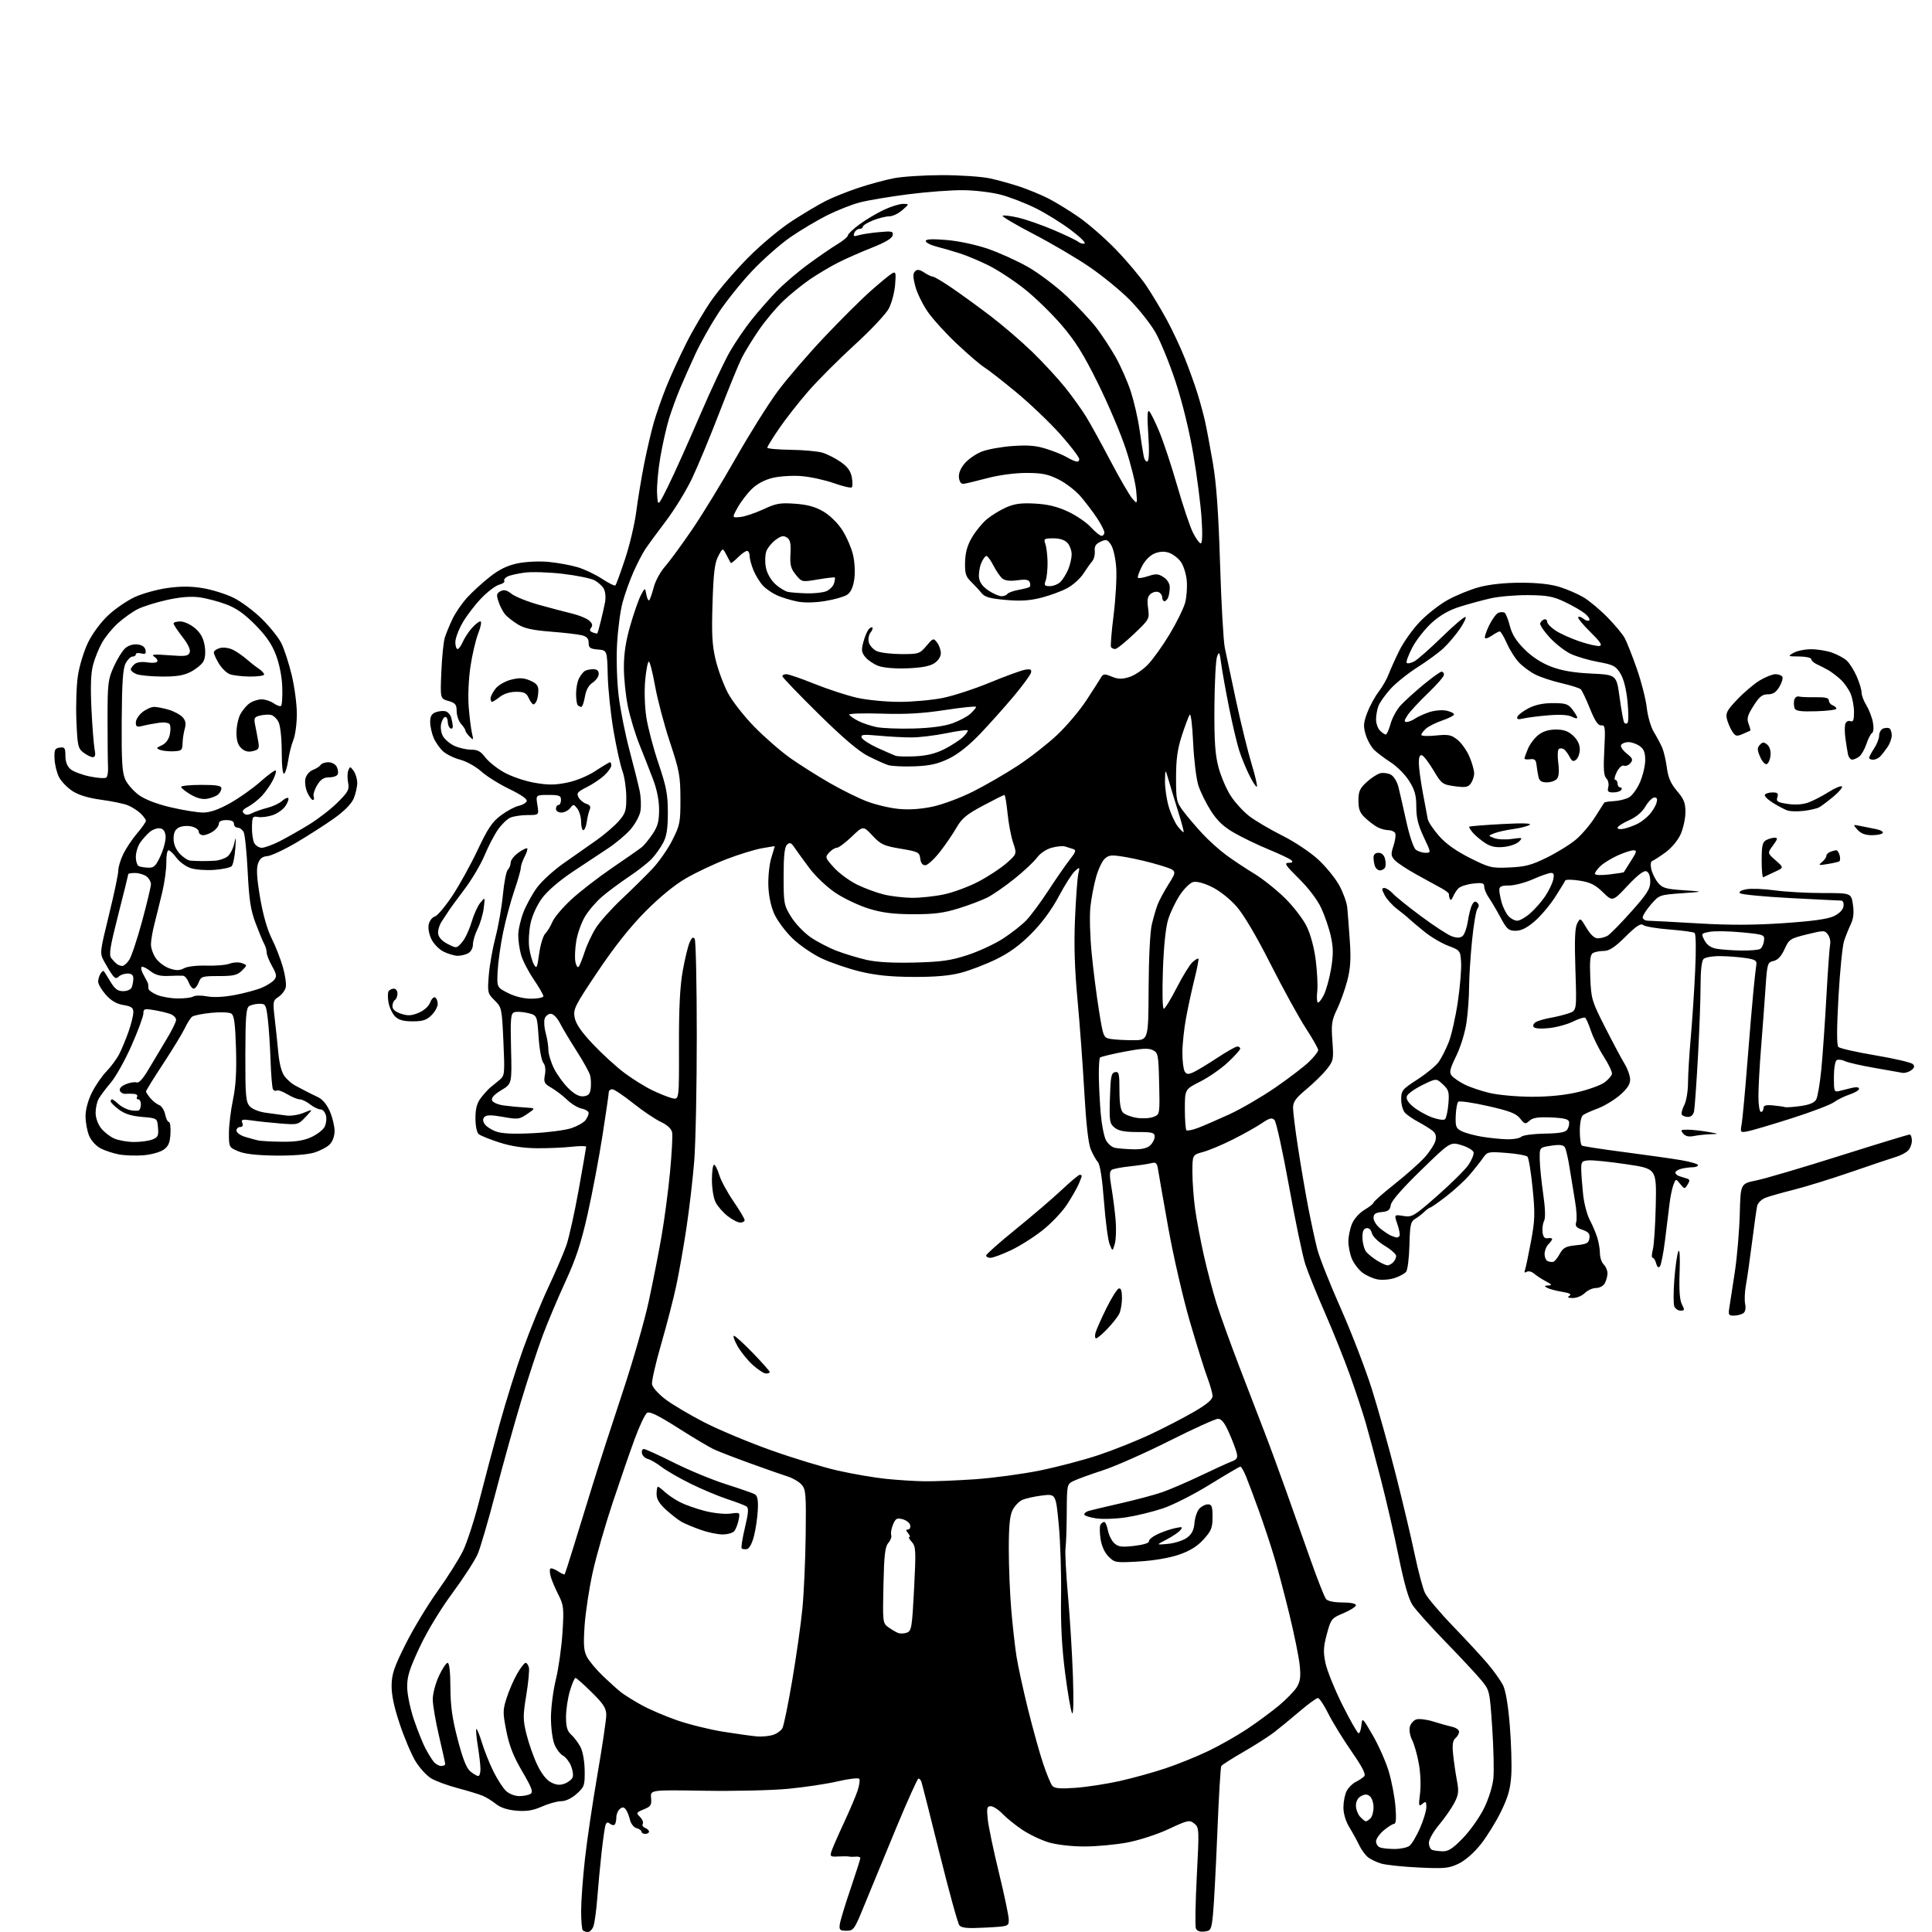 <?xml version="1.0" encoding="UTF-8" standalone="no"?>
<svg 
  version="1.1" 
  xmlns="http://www.w3.org/2000/svg" 
  xmlns:xlink="http://www.w3.org/1999/xlink" 
  xmlns:svg="http://www.w3.org/2000/svg"
  xmlns:rdf="http://www.w3.org/1999/02/22-rdf-syntax-ns#"
  xmlns:cc="http://creativecommons.org/ns#"
  xmlns:dc="http://purl.org/dc/elements/1.1/"
  viewBox="0 0 768 768"
  width="768"
  height="768"
>
<style>svg {background-color: white; }</style>"
<path stroke="none" fill="black" fill-rule="evenodd" d="M233.69,768.00C232.94,768.00 232.03,767.70 231.67,767.33C231.30,766.97 231.00,763.48 231.01,759.58C231.01,755.69 231.69,746.42 232.52,739.00C233.34,731.58 235.59,716.40 237.51,705.28C239.43,694.16 241.00,683.57 241.00,681.75C241.00,679.04 239.94,677.39 235.22,672.72C232.04,669.57 229.13,667.00 228.76,667.00C228.38,667.00 227.39,669.33 226.54,672.18C225.69,675.03 225.00,679.69 225.00,682.53C225.00,686.50 225.48,688.13 227.10,689.59C228.26,690.64 229.91,692.85 230.77,694.50C231.68,696.23 232.37,700.18 232.42,703.83C232.49,709.76 232.29,710.35 229.23,713.08C227.24,714.86 224.86,716.00 223.11,716.00C221.54,716.00 218.11,716.95 215.48,718.11C211.90,719.70 209.36,720.11 205.31,719.78C201.79,719.48 198.98,718.57 197.21,717.16C195.72,715.96 193.38,714.49 192.00,713.90C190.62,713.30 186.12,711.92 182.00,710.83C177.88,709.74 173.06,707.96 171.31,706.88C169.55,705.79 166.81,702.79 165.22,700.20C163.63,697.62 160.81,691.00 158.96,685.50C156.66,678.67 155.62,673.76 155.67,670.00C155.73,665.41 156.66,662.68 161.27,653.50C164.30,647.45 170.01,638.00 173.95,632.50C177.88,627.00 182.43,619.80 184.04,616.50C185.65,613.20 188.57,604.20 190.53,596.50C192.48,588.80 196.13,575.08 198.63,566.00C201.14,556.92 205.37,543.42 208.04,536.00C210.71,528.58 215.22,517.55 218.07,511.50C220.91,505.45 224.10,498.02 225.15,495.00C226.20,491.98 228.40,482.07 230.03,473.00C231.66,463.93 233.00,456.21 233.00,455.85C233.00,455.50 230.41,455.50 227.25,455.85C224.09,456.21 217.90,456.47 213.50,456.44C208.13,456.40 203.22,455.66 198.58,454.17C194.77,452.95 191.06,451.46 190.33,450.86C189.53,450.20 189.00,447.65 189.00,444.51C189.00,440.65 189.58,438.51 191.20,436.38C192.42,434.80 194.11,432.94 194.95,432.26C195.80,431.58 197.45,430.23 198.61,429.26C200.62,427.58 200.69,426.89 200.11,414.00C199.51,400.79 199.44,400.44 196.61,397.66C193.83,394.91 193.75,394.57 194.30,387.66C194.62,383.72 195.82,376.90 196.98,372.50C198.13,368.10 199.45,360.53 199.91,355.68C200.37,350.83 201.25,346.35 201.87,345.73C202.49,345.11 203.00,343.82 203.00,342.87C203.00,341.92 204.38,340.16 206.06,338.96C207.74,337.76 209.32,336.99 209.58,337.24C209.83,337.50 209.36,339.01 208.52,340.60C207.69,342.20 207.01,344.21 207.01,345.07C207.00,345.94 205.85,349.99 204.44,354.07C203.04,358.16 201.05,365.55 200.02,370.50C198.99,375.45 198.01,382.43 197.83,386.00C197.50,392.50 197.50,392.50 201.96,394.75C204.74,396.15 208.24,397.00 211.21,397.00C213.85,397.00 216.00,396.54 216.00,395.99C216.00,395.43 214.25,392.39 212.10,389.24C209.96,386.08 207.71,381.70 207.11,379.50C206.50,377.30 206.01,373.83 206.01,371.79C206.00,369.75 206.91,365.70 208.01,362.79C209.12,359.88 211.59,355.38 213.49,352.80C215.39,350.21 220.22,345.82 224.23,343.04C228.23,340.25 234.06,336.16 237.19,333.94C240.31,331.73 244.25,328.34 245.94,326.42C248.67,323.31 249.00,322.26 248.96,316.72C248.93,313.30 248.24,308.70 247.43,306.50C246.61,304.30 245.02,297.10 243.89,290.50C242.76,283.90 241.72,274.00 241.59,268.50C241.34,258.50 241.34,258.50 237.67,258.19C234.58,257.93 234.00,257.51 234.00,255.55C234.00,253.84 233.27,253.03 231.25,252.52C229.74,252.14 224.18,251.50 218.89,251.09C211.77,250.53 208.39,249.79 205.83,248.20C203.93,247.03 201.67,245.26 200.83,244.28C199.98,243.30 198.79,241.04 198.20,239.26C197.26,236.46 197.36,235.88 198.95,235.03C200.33,234.29 201.43,234.55 203.37,236.07C204.79,237.19 209.67,239.15 214.22,240.42C218.78,241.69 224.74,243.27 227.49,243.92C230.23,244.58 233.27,245.84 234.23,246.71C235.48,247.84 235.69,248.66 234.97,249.54C234.24,250.41 234.43,250.95 235.62,251.41C236.54,251.76 237.38,251.92 237.48,251.77C237.59,251.62 238.19,249.47 238.80,247.00C239.42,244.53 240.20,241.06 240.53,239.31C240.86,237.55 240.64,235.20 240.04,234.07C239.43,232.94 237.72,231.40 236.22,230.63C234.72,229.87 229.07,228.73 223.65,228.10C218.23,227.47 211.48,227.25 208.65,227.61C205.82,227.97 202.70,228.68 201.72,229.18C200.74,229.69 200.18,230.48 200.47,230.94C200.75,231.41 199.84,232.07 198.45,232.42C197.05,232.77 193.86,235.18 191.35,237.78C188.85,240.38 185.50,244.75 183.91,247.50C182.32,250.25 181.01,253.74 181.01,255.25C181.00,256.76 181.40,258.00 181.88,258.00C182.36,258.00 183.28,256.76 183.92,255.25C184.57,253.74 186.17,251.26 187.50,249.75C188.82,248.24 190.37,247.00 190.94,247.00C191.53,247.00 191.18,249.01 190.11,251.75C189.09,254.36 187.68,260.38 186.99,265.11C186.27,270.01 185.98,276.91 186.32,281.11C186.65,285.18 187.24,289.84 187.62,291.48C188.27,294.26 188.21,294.35 186.66,292.80C185.75,291.89 185.00,290.81 185.00,290.40C185.00,289.99 184.23,288.80 183.28,287.76C182.34,286.72 181.55,284.45 181.53,282.72C181.51,280.04 181.02,279.44 178.24,278.64C174.99,277.71 174.99,277.71 175.44,267.10C175.68,261.27 176.30,255.15 176.81,253.50C177.32,251.85 178.71,248.47 179.89,246.00C181.08,243.53 183.73,239.68 185.78,237.46C187.82,235.23 191.86,231.55 194.75,229.28C198.49,226.34 201.66,224.80 205.74,223.95C209.03,223.27 214.27,223.02 218.01,223.36C221.60,223.70 226.80,224.64 229.57,225.46C232.33,226.28 236.73,228.37 239.34,230.10C241.95,231.83 244.33,233.00 244.63,232.70C244.93,232.41 246.66,227.69 248.47,222.22C250.29,216.76 252.29,208.29 252.92,203.39C253.55,198.50 254.97,189.93 256.07,184.34C257.18,178.76 258.92,171.33 259.93,167.84C260.94,164.35 263.16,158.02 264.87,153.76C266.57,149.51 270.18,141.63 272.89,136.26C275.60,130.89 280.19,123.12 283.10,119.00C286.01,114.88 292.46,107.39 297.44,102.37C302.55,97.21 310.21,90.84 315.00,87.74C319.68,84.72 325.75,81.12 328.50,79.75C331.25,78.38 336.97,76.09 341.21,74.68C345.45,73.26 351.75,71.55 355.21,70.87C358.67,70.19 367.35,69.63 374.50,69.62C381.65,69.62 390.20,70.19 393.50,70.91C396.80,71.63 402.20,73.13 405.50,74.24C408.80,75.36 413.75,77.40 416.50,78.77C419.25,80.14 424.74,83.49 428.70,86.22C432.65,88.94 439.44,94.87 443.76,99.38C448.09,103.88 453.44,110.26 455.65,113.54C457.85,116.82 461.50,122.88 463.75,127.00C466.00,131.12 469.27,138.10 471.02,142.50C472.77,146.90 475.03,153.20 476.05,156.50C477.07,159.80 478.41,164.75 479.03,167.50C479.64,170.25 481.04,177.68 482.13,184.00C483.54,192.23 484.36,203.61 484.99,224.00C485.47,239.68 486.32,254.75 486.88,257.50C487.44,260.25 489.48,269.85 491.41,278.83C493.35,287.81 496.10,298.99 497.53,303.68C498.96,308.37 499.90,312.43 499.63,312.70C499.36,312.98 498.04,311.02 496.71,308.35C495.37,305.68 493.55,301.25 492.65,298.50C491.76,295.75 489.94,288.10 488.62,281.50C487.29,274.90 485.88,267.02 485.47,264.00C484.82,259.12 484.63,258.78 483.80,261.00C483.29,262.38 482.82,271.38 482.75,281.00C482.67,294.63 483.02,299.93 484.36,304.97C485.30,308.52 487.47,313.62 489.18,316.28C490.89,318.95 494.26,322.63 496.66,324.47C499.06,326.30 504.94,329.76 509.71,332.15C514.59,334.59 520.85,338.77 524.00,341.67C527.08,344.51 530.86,349.16 532.41,352.01C533.95,354.85 535.38,358.82 535.57,360.83C535.76,362.85 536.21,368.77 536.57,374.00C537.07,381.31 536.83,384.97 535.55,389.88C534.63,393.39 532.80,398.50 531.48,401.24C529.37,405.60 529.15,407.14 529.65,413.86C530.18,421.11 530.07,421.68 527.44,425.00C525.92,426.93 522.27,430.51 519.34,432.96C515.02,436.56 514.00,437.99 514.01,440.46C514.02,442.13 514.92,449.35 516.03,456.50C517.13,463.65 518.94,474.23 520.05,480.00C521.17,485.77 522.77,493.20 523.62,496.50C524.46,499.80 528.65,510.38 532.93,520.00C537.20,529.62 542.75,544.02 545.27,552.00C547.79,559.98 552.08,575.27 554.80,586.00C557.53,596.73 560.92,611.01 562.33,617.74C563.74,624.47 565.60,631.45 566.46,633.24C567.32,635.03 572.31,640.96 577.56,646.40C582.81,651.85 589.05,658.60 591.42,661.40C593.80,664.21 596.50,668.00 597.44,669.82C598.52,671.96 599.50,677.70 600.16,685.82C600.73,692.80 601.00,701.68 600.76,705.56C600.42,711.05 599.52,714.26 596.71,720.06C594.72,724.15 591.09,730.03 588.64,733.12C585.95,736.51 582.46,739.56 579.84,740.82C575.96,742.69 574.28,742.85 564.00,742.37C557.67,742.07 550.92,741.36 549.00,740.79C547.08,740.21 544.65,739.02 543.61,738.12C542.57,737.23 541.09,735.15 540.31,733.50C539.53,731.85 537.80,728.70 536.46,726.50C534.96,724.03 534.03,720.97 534.03,718.50C534.03,716.30 534.59,713.38 535.28,712.02C535.97,710.66 537.58,709.02 538.85,708.39C540.13,707.75 541.66,706.74 542.27,706.13C543.06,705.34 541.66,702.57 537.15,696.06C533.73,691.12 529.59,684.36 527.94,681.04C526.29,677.72 524.46,675.00 523.88,675.00C523.29,675.00 520.04,677.37 516.65,680.26C513.27,683.16 508.70,686.91 506.50,688.60C504.30,690.29 498.79,693.81 494.26,696.42C489.72,699.03 485.77,701.56 485.48,702.03C485.18,702.51 484.47,714.51 483.90,728.70C483.32,742.89 482.55,757.42 482.18,761.00C481.54,767.16 481.35,767.52 478.74,767.82C476.92,768.03 475.78,767.59 475.37,766.53C475.03,765.65 475.20,756.28 475.75,745.71C476.72,727.02 476.69,726.46 474.73,724.88C472.83,723.37 472.20,723.50 464.60,727.06C460.04,729.19 452.84,731.53 448.14,732.42C443.54,733.29 435.86,734.00 431.07,734.00C425.97,734.00 420.11,733.33 416.93,732.39C413.94,731.50 409.25,729.28 406.50,727.45C403.75,725.63 400.18,722.75 398.56,721.07C396.95,719.38 394.83,718.00 393.86,718.00C392.33,718.00 392.17,718.69 392.65,723.25C392.95,726.14 394.95,735.69 397.10,744.47C399.24,753.25 401.00,761.64 401.00,763.10C401.00,765.75 400.97,765.76 391.75,766.25C384.55,766.63 382.25,766.43 381.36,765.33C380.74,764.56 377.19,751.68 373.48,736.71C369.76,721.75 366.51,708.94 366.26,708.25C366.00,707.56 365.48,707.00 365.10,707.00C364.72,707.00 360.71,715.89 356.20,726.75C351.69,737.61 346.08,751.23 343.73,757.00C339.66,767.03 339.33,767.50 336.48,767.50C333.88,767.50 333.54,767.18 333.82,765.00C333.99,763.62 335.90,757.30 338.07,750.94C340.23,744.57 342.00,739.03 342.00,738.62C342.00,738.21 341.21,737.95 340.25,738.05C339.29,738.15 338.05,738.13 337.50,738.01C336.95,737.89 335.00,737.88 333.16,737.98C330.11,738.15 329.88,737.97 330.52,735.92C330.92,734.69 333.14,729.59 335.47,724.59C337.80,719.59 340.25,713.82 340.92,711.77C341.59,709.72 341.89,707.64 341.59,707.14C341.28,706.64 337.52,707.07 333.05,708.11C328.65,709.13 319.76,710.47 313.28,711.08C306.80,711.70 291.82,712.04 280.00,711.85C258.50,711.50 258.50,711.50 258.81,714.72C259.08,717.53 258.71,718.11 255.91,719.25C252.89,720.49 252.80,720.66 254.42,722.27C255.36,723.21 255.85,724.44 255.50,725.00C255.16,725.56 255.58,726.28 256.44,726.61C257.30,726.94 258.00,727.62 258.00,728.11C258.00,728.60 257.32,729.00 256.50,729.00C255.68,729.00 255.00,728.60 255.00,728.12C255.00,727.63 254.12,727.00 253.05,726.72C251.94,726.43 250.80,724.98 250.41,723.36C250.03,721.78 249.28,719.93 248.73,719.24C247.98,718.29 247.40,718.26 246.37,719.11C245.62,719.73 245.00,721.24 245.00,722.46C245.00,723.67 244.70,724.96 244.34,725.32C243.98,725.69 243.12,725.51 242.43,724.94C241.51,724.17 241.03,724.38 240.64,725.70C240.36,726.69 239.67,731.55 239.12,736.50C238.57,741.45 237.81,749.55 237.43,754.50C237.05,759.45 236.36,764.51 235.89,765.75C235.43,766.99 234.44,768.00 233.69,768.00zM573.44,735.92C575.74,735.98 577.52,734.83 581.54,730.67C584.38,727.75 588.14,722.42 589.91,718.84C591.77,715.05 593.33,710.07 593.64,706.92C593.93,703.94 593.72,694.84 593.17,686.71C592.17,671.92 592.17,671.92 588.66,667.71C586.73,665.39 580.34,658.55 574.46,652.50C568.58,646.45 562.74,639.92 561.48,638.00C559.94,635.66 558.15,629.37 556.04,619.00C554.32,610.48 551.10,596.52 548.90,588.00C546.70,579.48 543.98,569.35 542.87,565.50C541.75,561.65 539.00,553.33 536.75,547.00C534.49,540.67 529.99,529.42 526.74,522.00C523.49,514.58 519.95,505.83 518.88,502.56C517.81,499.29 514.90,485.34 512.41,471.56C509.92,457.78 507.32,445.92 506.63,445.22C505.61,444.18 504.65,444.43 501.58,446.51C499.49,447.93 494.33,450.82 490.10,452.95C485.88,455.07 480.53,457.32 478.21,457.94C474.00,459.08 474.00,459.08 474.00,465.97C474.00,469.76 474.49,476.38 475.09,480.68C475.69,484.98 477.26,493.32 478.59,499.22C479.92,505.11 482.19,513.66 483.62,518.22C485.05,522.77 489.16,534.15 492.74,543.50C496.33,552.85 500.83,564.55 502.74,569.50C504.66,574.45 508.46,584.80 511.20,592.50C513.94,600.20 518.39,612.75 521.09,620.39C523.79,628.04 526.50,634.90 527.12,635.64C527.81,636.48 530.32,637.00 533.62,637.00C536.82,637.00 539.00,637.44 539.00,638.09C539.00,638.68 536.78,640.11 534.06,641.26C529.29,643.27 529.07,643.55 527.45,649.54C526.07,654.66 525.97,656.66 526.90,661.11C527.52,664.08 530.55,671.56 533.64,677.75C536.73,683.94 539.63,689.00 540.07,689.00C540.51,689.00 541.01,687.55 541.19,685.77C541.49,682.63 541.62,682.75 545.74,689.89C548.08,693.94 550.92,700.37 552.06,704.20C553.20,708.02 554.39,714.26 554.71,718.07C555.10,722.68 554.93,725.00 554.22,725.00C553.63,725.00 551.77,726.17 550.08,727.59C548.38,729.01 547.00,730.99 547.00,731.98C547.00,732.97 547.71,734.06 548.58,734.39C549.45,734.73 552.07,735.00 554.39,735.00C556.72,735.00 559.36,734.44 560.28,733.75C561.19,733.06 563.07,729.90 564.47,726.72C565.86,723.54 567.00,719.78 567.00,718.35C567.00,716.09 566.80,715.92 565.40,717.08C563.96,718.28 563.87,717.87 564.49,712.94C564.88,709.83 564.67,704.68 564.00,701.03C563.36,697.48 562.16,693.28 561.34,691.68C560.51,690.09 560.10,687.74 560.42,686.46C560.74,685.18 561.91,683.85 563.02,683.49C564.13,683.14 567.17,683.52 569.77,684.34C572.37,685.15 575.74,686.10 577.25,686.43C578.76,686.76 580.00,687.65 580.00,688.40C580.00,689.14 579.35,690.29 578.56,690.95C577.50,691.83 577.25,693.54 577.63,697.33C577.92,700.17 578.59,704.83 579.13,707.68C579.97,712.12 579.83,713.40 578.12,716.68C577.03,718.78 574.31,722.69 572.07,725.36C569.83,728.03 568.00,731.26 568.00,732.53C568.00,733.79 568.56,735.06 569.25,735.34C569.94,735.62 571.82,735.88 573.44,735.92zM542.95,724.00C543.31,724.00 544.14,723.46 544.80,722.80C545.46,722.14 546.00,720.17 546.00,718.42C546.00,716.67 545.35,714.71 544.56,714.05C543.50,713.17 542.60,713.15 541.06,713.97C539.78,714.65 539.00,716.07 539.00,717.71C539.00,719.16 539.74,721.17 540.65,722.17C541.57,723.18 542.60,724.00 542.95,724.00zM206.44,713.98C208.12,713.98 210.13,713.57 210.90,713.08C212.03,712.37 211.38,710.62 207.58,704.13C204.09,698.19 202.44,693.98 201.28,688.12C199.83,680.74 199.84,679.77 201.44,674.83C202.38,671.90 204.27,667.59 205.62,665.25C206.98,662.91 208.46,661.00 208.93,661.00C209.39,661.00 209.98,661.82 210.24,662.82C210.50,663.82 210.04,668.77 209.21,673.81C207.85,682.09 207.86,683.61 209.30,689.45C210.18,693.00 212.08,698.41 213.53,701.47C215.21,705.02 217.20,707.57 219.02,708.51C221.13,709.60 222.57,709.73 224.47,709.01C225.89,708.47 227.32,707.34 227.64,706.50C227.96,705.65 227.66,703.60 226.98,701.94C226.29,700.28 224.85,698.45 223.78,697.88C222.71,697.31 221.19,695.31 220.42,693.45C219.63,691.57 219.01,686.83 219.01,682.78C219.02,678.78 219.90,671.93 220.97,667.58C222.04,663.22 223.22,654.87 223.59,649.04C224.21,639.25 224.08,638.08 222.00,633.99C220.75,631.55 219.38,628.34 218.96,626.85C218.53,625.37 218.44,623.89 218.76,623.57C219.08,623.25 220.43,623.71 221.76,624.58C223.09,625.45 224.30,626.01 224.45,625.83C224.60,625.65 226.11,621.00 227.80,615.50C229.49,610.00 232.96,598.75 235.51,590.50C238.06,582.25 243.45,565.60 247.48,553.50C251.51,541.40 256.17,525.20 257.84,517.50C259.51,509.80 261.81,498.10 262.96,491.50C264.11,484.90 265.63,473.43 266.34,466.00C267.04,458.57 267.43,451.46 267.19,450.20C266.90,448.69 265.32,447.22 262.62,445.94C260.36,444.87 255.40,441.52 251.62,438.50C247.83,435.47 244.12,433.00 243.37,433.00C242.62,433.00 242.00,433.53 242.00,434.18C242.00,434.83 240.87,442.59 239.49,451.43C238.11,460.27 235.46,474.28 233.60,482.57C230.99,494.18 228.96,500.38 224.72,509.57C221.70,516.13 217.60,525.86 215.62,531.19C213.64,536.52 209.80,548.22 207.09,557.19C204.39,566.16 199.86,582.42 197.02,593.32C194.18,604.23 190.98,615.21 189.90,617.73C188.82,620.25 184.30,627.23 179.86,633.25C175.02,639.81 169.78,648.47 166.79,654.85C162.73,663.52 161.81,666.47 161.86,670.72C161.90,673.61 163.11,679.42 164.59,683.72C166.06,688.00 168.09,693.08 169.11,695.00C170.12,696.92 171.58,699.29 172.34,700.25C173.10,701.21 174.46,702.00 175.36,702.00C176.26,702.00 176.99,701.66 176.98,701.25C176.97,700.84 175.86,695.77 174.50,690.00C173.14,684.23 172.03,677.70 172.03,675.50C172.02,673.30 173.12,669.14 174.46,666.25C175.81,663.36 177.38,661.00 177.95,661.00C178.61,661.00 179.02,664.66 179.04,670.75C179.07,678.16 179.77,683.13 181.95,691.46C183.98,699.25 185.45,702.95 187.02,704.21C188.23,705.20 189.62,706.00 190.11,706.00C190.60,706.00 191.00,704.76 190.99,703.25C190.99,701.74 190.52,697.63 189.95,694.13C189.38,690.62 189.11,687.56 189.35,687.32C189.58,687.08 190.58,689.50 191.56,692.69C192.53,695.89 194.60,701.07 196.16,704.20C197.71,707.34 199.97,710.83 201.18,711.95C202.41,713.10 204.72,713.99 206.44,713.98zM427.48,710.69C431.89,710.38 439.77,709.17 445.00,708.01C450.23,706.84 458.47,704.57 463.32,702.94C468.16,701.32 475.81,698.22 480.32,696.06C484.82,693.90 491.75,689.96 495.73,687.32C499.70,684.67 505.39,680.48 508.37,678.00C511.35,675.52 514.57,672.21 515.53,670.63C516.88,668.37 517.13,666.48 516.64,661.85C516.30,658.60 514.46,649.54 512.55,641.72C510.64,633.90 507.94,623.67 506.54,619.00C505.15,614.33 502.39,606.00 500.41,600.50C498.43,595.00 496.11,588.81 495.25,586.75C494.40,584.69 493.42,583.00 493.08,583.00C492.74,583.00 487.31,586.19 481.01,590.08C474.71,593.98 466.31,598.25 462.34,599.58C458.37,600.92 451.82,602.52 447.78,603.15C443.74,603.78 438.31,603.97 435.72,603.58C433.12,603.20 431.00,602.49 431.00,602.01C431.00,601.53 431.79,600.90 432.75,600.61C433.71,600.32 439.45,598.96 445.50,597.58C451.55,596.20 458.98,594.22 462.00,593.17C465.02,592.12 471.88,589.17 477.22,586.62C482.57,584.06 488.13,581.52 489.58,580.97C491.75,580.14 492.10,579.53 491.58,577.45C491.23,576.07 489.86,572.47 488.53,569.47C486.81,565.58 485.56,564.00 484.19,564.00C483.13,564.00 474.44,567.94 464.88,572.75C455.32,577.56 443.45,582.82 438.50,584.44C433.55,586.05 428.29,587.96 426.81,588.68C424.13,589.98 424.12,590.04 424.05,601.25C424.02,607.44 423.79,613.83 423.56,615.46C423.32,617.09 423.77,625.64 424.55,634.46C425.33,643.28 426.22,657.70 426.51,666.50C426.84,676.11 426.70,681.90 426.16,681.00C425.67,680.17 424.42,672.98 423.40,665.00C422.10,654.91 421.61,645.63 421.79,634.50C421.93,625.70 421.52,612.94 420.88,606.15C419.71,593.81 419.71,593.81 414.20,594.49C411.17,594.87 407.63,595.67 406.34,596.26C405.04,596.85 403.31,598.67 402.49,600.32C401.41,602.50 401.00,606.73 401.01,615.90C401.01,622.83 401.46,633.67 402.00,640.00C402.54,646.33 403.48,654.65 404.08,658.50C404.69,662.35 406.75,671.80 408.66,679.50C410.57,687.20 413.26,696.87 414.64,700.98C416.02,705.10 417.66,709.10 418.30,709.87C419.20,710.94 421.30,711.13 427.48,710.69zM307.27,689.66C308.80,689.18 310.49,687.96 311.03,686.94C311.58,685.92 313.34,677.31 314.95,667.80C316.57,658.28 318.37,645.55 318.96,639.50C319.55,633.45 320.14,620.34 320.27,610.36C320.48,593.85 320.33,592.03 318.63,590.15C317.60,589.01 315.13,587.56 313.13,586.93C311.13,586.31 304.55,584.00 298.50,581.81C292.45,579.62 285.93,577.11 284.00,576.23C282.07,575.36 275.59,571.50 269.59,567.68C261.70,562.65 258.27,560.97 257.22,561.63C256.42,562.14 254.21,566.81 252.29,572.02C250.38,577.24 246.42,588.70 243.49,597.50C240.56,606.30 237.01,618.67 235.61,625.00C234.21,631.33 232.77,640.79 232.40,646.04C231.87,653.69 232.04,656.18 233.29,658.59C234.14,660.24 237.01,663.68 239.67,666.24C242.33,668.79 245.62,671.75 247.00,672.80C248.38,673.86 251.97,676.10 255.00,677.78C258.02,679.46 264.36,682.18 269.07,683.82C273.78,685.47 282.11,687.53 287.57,688.40C293.03,689.27 299.07,690.11 301.00,690.26C302.93,690.41 305.75,690.14 307.27,689.66zM360.50,649.00C362.34,648.34 362.57,646.96 363.36,631.59C364.15,616.32 364.07,614.73 362.45,612.95C361.48,611.88 361.04,611.00 361.47,611.00C361.90,611.00 361.68,610.33 361.00,609.50C360.06,608.36 360.05,608.00 360.95,608.00C361.61,608.00 362.00,607.24 361.82,606.32C361.65,605.40 360.30,604.32 358.83,603.93C356.53,603.31 355.99,603.61 354.98,606.06C354.33,607.62 354.01,609.48 354.27,610.20C354.53,610.91 354.01,612.33 353.12,613.35C351.82,614.84 351.44,618.14 351.18,630.21C350.86,644.87 350.90,645.25 353.14,646.85C354.40,647.76 356.12,648.78 356.97,649.11C357.81,649.45 359.40,649.40 360.50,649.00zM452.84,620.71C443.50,621.26 443.11,621.20 440.67,618.77C439.09,617.18 437.91,614.57 437.48,611.70C437.10,609.19 437.09,606.66 437.46,606.07C437.82,605.48 438.49,605.00 438.95,605.00C439.40,605.00 440.06,606.51 440.41,608.36C440.76,610.21 441.91,612.51 442.96,613.47C444.56,614.91 445.93,615.09 450.91,614.51C454.42,614.10 456.85,613.35 456.72,612.72C456.60,612.12 458.07,610.86 460.00,609.93C461.93,609.01 465.07,607.91 466.98,607.49C470.06,606.83 470.31,606.92 469.17,608.30C468.46,609.15 465.99,610.82 463.69,612.01C459.50,614.17 459.50,614.17 464.36,613.70C467.04,613.43 470.41,612.34 471.86,611.26C473.77,609.84 474.59,608.22 474.82,605.40C475.00,603.26 475.86,600.71 476.73,599.75C477.60,598.79 479.14,598.00 480.15,598.00C481.70,598.00 482.00,598.81 482.00,603.00C482.00,607.32 481.52,608.53 478.45,611.92C475.95,614.69 473.07,616.48 468.70,617.99C464.92,619.30 458.73,620.36 452.84,620.71zM296.95,615.77C296.10,615.94 295.15,615.82 294.84,615.51C294.54,615.20 295.11,611.50 296.12,607.27C297.54,601.31 297.67,599.41 296.72,598.81C296.05,598.38 292.57,597.06 289.00,595.88C285.43,594.70 278.90,591.96 274.50,589.78C270.10,587.61 264.94,584.63 263.03,583.17C261.12,581.70 258.65,580.26 257.53,579.96C256.42,579.66 255.36,578.64 255.18,577.71C255.00,576.77 255.34,576.00 255.94,576.00C256.54,576.00 261.89,578.44 267.83,581.41C273.76,584.39 283.09,588.25 288.56,589.99C294.03,591.73 299.18,593.52 300.00,593.97C301.10,594.56 301.43,596.21 301.25,600.14C301.11,603.09 300.44,607.74 299.75,610.49C299.00,613.49 297.88,615.59 296.95,615.77zM287.13,609.96C285.13,609.94 281.23,609.11 278.46,608.11C275.70,607.12 272.39,605.75 271.13,605.07C269.86,604.39 267.06,602.24 264.91,600.30C262.08,597.75 261.00,595.97 261.00,593.88C261.00,592.30 261.24,591.00 261.54,591.00C261.84,591.00 263.08,591.94 264.29,593.09C265.51,594.23 268.19,596.04 270.25,597.11C272.31,598.17 276.79,599.76 280.19,600.63C283.59,601.50 288.14,601.98 290.30,601.69C294.22,601.16 294.22,601.16 293.60,604.24C293.26,605.93 292.49,607.91 291.87,608.65C291.26,609.39 289.12,609.98 287.13,609.96zM367.50,588.83C371.35,588.89 380.38,588.52 387.56,588.03C394.75,587.53 406.34,585.97 413.32,584.56C420.30,583.14 430.85,580.37 436.76,578.39C442.67,576.42 452.01,572.68 457.52,570.08C463.04,567.48 470.80,563.45 474.77,561.13C479.82,558.19 482.00,556.32 482.00,554.97C482.00,553.90 481.10,550.65 480.00,547.76C478.90,544.87 475.77,534.85 473.04,525.50C470.31,516.15 466.46,499.50 464.49,488.50C462.51,477.50 460.67,467.00 460.39,465.16C459.93,462.21 459.59,461.89 457.46,462.42C456.14,462.75 452.38,463.30 449.12,463.65C445.86,463.99 442.64,464.61 441.96,465.02C441.01,465.61 440.98,467.22 441.83,472.14C442.43,475.64 443.17,481.43 443.48,485.00C443.78,488.57 443.63,492.85 443.14,494.50C442.25,497.50 442.25,497.50 441.08,494.57C440.44,492.96 439.43,485.31 438.85,477.57C438.16,468.52 437.30,462.95 436.43,461.96C435.69,461.12 434.41,458.83 433.59,456.87C432.62,454.56 431.73,446.55 431.02,433.91C430.42,423.23 429.20,406.77 428.32,397.33C427.19,385.31 426.89,375.72 427.33,365.33C427.68,357.17 428.26,349.15 428.63,347.50C429.28,344.56 429.25,344.53 427.28,346.28C426.18,347.26 423.31,351.76 420.90,356.28C418.10,361.57 414.21,366.85 410.02,371.08C405.45,375.70 401.25,378.76 396.00,381.32C391.88,383.33 385.57,385.75 382.00,386.69C377.45,387.88 371.74,388.38 363.00,388.34C353.88,388.29 348.16,387.71 341.84,386.18C337.07,385.02 330.20,382.67 326.57,380.96C322.94,379.24 317.71,375.64 314.94,372.94C312.17,370.24 308.95,365.89 307.77,363.27C306.46,360.32 305.56,356.05 305.43,352.07C305.30,348.53 305.83,343.58 306.59,341.07C307.35,338.56 307.98,336.45 307.99,336.39C308.00,336.32 305.64,336.70 302.75,337.22C299.86,337.75 293.55,339.70 288.72,341.56C283.90,343.42 276.70,346.82 272.72,349.12C268.15,351.76 262.20,356.63 256.49,362.40C250.47,368.47 244.20,376.39 237.62,386.20C228.46,399.85 227.81,401.15 228.43,404.48C228.91,407.02 231.04,410.13 235.69,415.06C239.32,418.90 244.92,424.03 248.15,426.45C251.37,428.87 256.37,431.99 259.25,433.38C262.14,434.77 265.73,436.20 267.23,436.56C269.96,437.21 269.96,437.21 269.90,415.85C269.86,400.58 270.30,392.02 271.42,385.81C272.28,381.03 273.52,375.95 274.17,374.53C275.02,372.66 275.57,372.30 276.16,373.22C276.60,373.92 276.98,391.20 276.98,411.60C276.99,432.01 276.53,454.51 275.96,461.60C275.39,468.70 274.01,480.57 272.89,488.00C271.78,495.43 269.95,505.77 268.84,511.00C267.73,516.23 265.03,526.69 262.84,534.25C260.65,541.82 259.01,549.00 259.18,550.22C259.36,551.47 261.67,554.08 264.50,556.23C267.25,558.32 274.23,562.46 280.00,565.42C285.77,568.39 297.70,573.37 306.50,576.50C315.30,579.64 327.24,583.27 333.03,584.58C338.82,585.89 347.37,587.36 352.03,587.85C356.69,588.34 363.65,588.78 367.50,588.83zM304.50,546.00C303.68,546.00 301.31,544.47 299.24,542.60C297.18,540.73 294.45,537.36 293.18,535.10C291.91,532.85 291.28,531.00 291.77,531.00C292.27,531.00 295.67,534.11 299.34,537.90C303.00,541.70 306.00,545.07 306.00,545.40C306.00,545.73 305.33,546.00 304.50,546.00zM435.73,532.00C435.25,532.00 435.15,530.99 435.50,529.75C435.84,528.51 437.79,524.14 439.81,520.03C441.84,515.93 444.06,512.40 444.75,512.20C445.61,511.95 446.00,513.13 446.00,515.98C446.00,518.26 445.50,521.11 444.88,522.32C444.27,523.52 442.15,526.19 440.18,528.25C438.21,530.31 436.21,532.00 435.73,532.00zM689.20,522.98C687.17,523.00 686.97,522.63 687.45,519.75C687.74,517.96 688.73,511.55 689.64,505.50C690.54,499.45 691.42,489.10 691.59,482.50C691.90,470.51 691.90,470.51 698.13,469.25C701.55,468.56 716.46,464.17 731.25,459.49C746.04,454.82 758.56,451.00 759.07,451.00C759.58,451.00 760.00,452.09 760.00,453.43C760.00,454.76 759.31,456.55 758.47,457.39C757.62,458.23 755.49,459.35 753.72,459.87C751.95,460.39 743.98,463.08 736.00,465.83C728.02,468.58 717.67,471.79 713.00,472.95C708.33,474.12 703.26,475.56 701.74,476.16C700.22,476.76 698.76,478.21 698.50,479.38C698.24,480.54 697.32,487.07 696.46,493.87C695.60,500.67 694.51,508.32 694.03,510.87C693.56,513.42 693.41,516.79 693.72,518.36C694.08,520.21 693.79,521.52 692.89,522.09C692.12,522.57 690.47,522.98 689.20,522.98zM668.05,521.00C667.04,521.00 665.92,520.22 665.55,519.27C665.18,518.32 665.20,513.48 665.58,508.52C665.96,503.56 666.67,498.60 667.15,497.50C667.70,496.25 667.89,499.34 667.67,505.76C667.42,512.83 667.70,516.80 668.59,518.51C669.74,520.73 669.68,521.00 668.05,521.00zM625.25,515.98C623.29,515.97 622.90,515.72 623.88,515.09C624.85,514.48 623.94,514.00 620.88,513.50C618.47,513.10 615.83,512.39 615.00,511.92C613.78,511.22 613.88,511.05 615.50,510.99C617.12,510.93 616.93,510.62 614.50,509.33C612.85,508.46 610.74,507.09 609.81,506.28C608.88,505.46 607.57,505.14 606.89,505.57C606.08,506.07 605.84,505.85 606.19,504.91C606.48,504.14 607.54,499.08 608.55,493.69C610.18,485.03 610.25,482.51 609.23,472.27C608.59,465.89 607.67,460.27 607.17,459.77C606.67,459.27 602.90,458.61 598.78,458.30C591.48,457.75 591.25,457.80 589.40,460.47C588.35,461.97 585.94,465.00 584.04,467.20C582.14,469.40 578.01,473.18 574.87,475.60C571.72,478.02 568.89,480.00 568.58,480.00C568.26,480.00 567.17,480.79 566.16,481.75C565.15,482.71 563.46,484.00 562.41,484.61C560.78,485.56 560.47,487.05 560.27,494.98C560.14,500.08 559.55,504.84 558.94,505.57C558.34,506.30 556.27,507.42 554.35,508.05C552.44,508.68 549.37,508.92 547.54,508.57C545.70,508.23 542.98,506.98 541.48,505.81C539.98,504.63 538.14,502.18 537.38,500.36C536.62,498.55 536.00,495.46 536.00,493.50C536.00,491.54 536.65,488.37 537.45,486.46C538.28,484.47 540.41,482.10 542.45,480.90C544.40,479.74 546.00,478.47 546.00,478.06C546.00,477.66 549.75,474.35 554.33,470.72C558.91,467.09 564.30,462.31 566.30,460.09C568.31,457.87 570.24,454.89 570.60,453.47C571.06,451.61 570.73,450.49 569.37,449.43C568.34,448.62 565.86,447.08 563.85,446.01C561.85,444.94 559.49,443.34 558.60,442.46C557.70,441.55 557.00,439.21 557.00,437.07C557.00,433.50 557.38,433.03 563.46,429.10C567.01,426.80 570.81,423.67 571.91,422.13C573.00,420.59 574.80,417.05 575.90,414.25C577.00,411.45 578.63,404.23 579.51,398.21C580.40,392.18 580.98,385.12 580.81,382.52C580.51,377.87 580.42,377.76 575.70,375.97C573.05,374.97 568.78,372.44 566.20,370.35C563.61,368.25 560.90,365.96 560.16,365.26C559.43,364.55 557.26,362.78 555.35,361.32C553.44,359.86 551.22,357.40 550.42,355.84C549.20,353.48 549.18,353.00 550.32,353.00C551.07,353.00 552.55,353.96 553.60,355.12C554.64,356.29 559.72,360.39 564.89,364.22C570.05,368.06 575.57,371.65 577.16,372.21C579.19,372.91 580.45,372.88 581.41,372.07C582.17,371.45 583.10,368.81 583.49,366.22C583.88,363.62 584.64,360.66 585.19,359.64C585.89,358.33 586.50,358.10 587.25,358.85C587.98,359.58 587.99,360.33 587.30,361.21C586.74,361.92 585.77,367.70 585.14,374.06C584.51,380.42 583.99,388.74 583.98,392.56C583.97,396.38 583.51,402.64 582.95,406.48C582.38,410.42 580.61,416.20 578.87,419.76C576.32,425.00 576.02,426.32 577.09,427.60C577.79,428.45 580.07,430.02 582.15,431.08C584.23,432.14 588.76,433.67 592.22,434.49C595.67,435.30 603.23,435.97 609.00,435.98C615.85,435.98 622.23,435.33 627.36,434.10C631.69,433.07 636.41,431.34 637.86,430.25C639.31,429.17 640.62,427.66 640.77,426.89C640.92,426.13 639.47,423.05 637.54,420.06C635.61,417.07 633.32,412.46 632.44,409.82C631.56,407.18 630.51,404.81 630.09,404.56C629.67,404.30 627.49,405.00 625.25,406.11C623.00,407.22 618.71,408.38 615.72,408.69C612.32,409.04 610.02,408.85 609.61,408.18C609.24,407.58 609.74,406.69 610.72,406.18C611.70,405.68 614.30,404.95 616.50,404.57C618.70,404.19 621.91,403.38 623.64,402.78C626.78,401.68 626.78,401.68 626.25,385.54C625.86,373.71 626.05,368.78 626.96,367.08C628.19,364.77 628.21,364.78 630.66,368.88C632.23,371.52 633.83,373.00 635.12,373.00C636.23,373.00 637.93,372.57 638.91,372.05C639.89,371.53 644.13,367.24 648.34,362.51C654.79,355.29 656.00,353.38 656.00,350.43C656.00,348.21 655.44,346.72 654.46,346.35C653.44,345.95 650.95,347.87 646.98,352.10C641.04,358.44 641.04,358.44 637.19,354.69C634.16,351.72 632.21,350.75 627.92,350.07C624.94,349.59 622.36,349.58 622.18,350.05C622.01,350.51 620.17,353.52 618.10,356.73C616.02,359.94 612.37,364.24 609.98,366.28C606.96,368.87 604.68,370.00 602.48,370.00C599.69,370.00 598.99,369.38 596.50,364.75C594.95,361.86 592.86,358.31 591.84,356.85C590.83,355.39 590.00,353.41 590.00,352.47C590.00,351.02 589.29,350.82 585.56,351.24C583.11,351.52 580.50,352.36 579.75,353.12C579.00,353.88 578.02,355.40 577.58,356.50C577.08,357.74 576.59,358.03 576.31,357.27C576.06,356.60 575.91,355.77 575.98,355.42C576.04,355.08 574.75,354.05 573.10,353.15C571.46,352.24 566.97,349.78 563.14,347.67C559.30,345.56 555.38,342.97 554.42,341.91C552.89,340.22 552.84,339.53 553.97,336.10C554.67,333.96 554.94,331.72 554.57,331.11C554.19,330.50 552.98,330.00 551.88,330.00C550.77,330.00 548.89,329.50 547.68,328.88C546.48,328.26 544.26,326.60 542.75,325.19C540.56,323.15 540.00,321.73 540.00,318.26C540.00,314.61 540.53,313.40 543.25,310.91C545.04,309.27 547.47,307.68 548.66,307.38C549.84,307.08 551.74,307.33 552.87,307.93C554.00,308.54 555.36,310.71 555.88,312.77C556.40,314.82 557.81,321.00 559.02,326.50C560.27,332.18 561.90,337.04 562.80,337.75C563.67,338.44 565.40,339.00 566.65,339.00C568.92,339.00 568.92,339.00 565.96,332.75C563.75,328.08 563.00,325.04 563.00,320.75C563.00,316.19 562.42,314.06 560.20,310.50C558.67,308.03 555.40,304.72 552.95,303.13C550.50,301.55 547.51,299.30 546.29,298.13C545.07,296.95 543.54,294.21 542.89,292.03C541.88,288.67 541.98,287.34 543.52,283.28C544.52,280.65 546.55,276.93 548.02,275.00C549.50,273.07 551.30,269.93 552.02,268.00C552.75,266.07 554.66,261.84 556.27,258.59C557.87,255.34 561.49,250.24 564.31,247.27C567.12,244.30 572.14,240.35 575.46,238.51C578.78,236.66 584.42,234.36 588.00,233.40C592.12,232.29 598.16,231.65 604.50,231.64C611.06,231.63 616.36,232.21 619.89,233.30C622.86,234.22 627.13,236.06 629.39,237.39C631.65,238.71 635.95,242.30 638.95,245.35C641.95,248.41 645.07,252.17 645.89,253.71C646.71,255.24 648.85,260.68 650.65,265.79C652.44,270.89 654.22,277.87 654.61,281.29C655.00,284.76 656.24,289.04 657.44,291.00C658.61,292.93 660.10,295.72 660.75,297.21C661.39,298.70 662.23,302.30 662.61,305.21C663.13,309.14 664.16,311.51 666.65,314.43C669.40,317.66 670.00,319.18 669.98,322.93C669.97,325.44 669.10,329.38 668.05,331.69C666.96,334.10 664.40,337.15 662.01,338.88C659.73,340.53 657.39,342.04 656.81,342.23C656.17,342.44 656.02,343.76 656.42,345.54C656.80,347.17 658.00,349.59 659.10,350.92C660.82,353.01 662.20,353.41 669.30,353.89C677.50,354.44 677.50,354.44 668.54,355.08C659.71,355.71 659.53,355.78 656.29,359.53C654.48,361.62 653.00,363.93 653.00,364.67C653.00,365.40 654.01,366.01 655.25,366.01C656.49,366.02 665.38,366.49 675.00,367.06C687.49,367.80 697.22,367.77 709.00,366.97C720.44,366.20 726.57,365.34 729.00,364.18C731.20,363.12 732.62,361.67 732.82,360.25C733.01,358.89 732.61,358.00 731.82,357.99C731.09,357.99 721.97,357.53 711.54,356.99C701.12,356.44 692.17,355.57 691.66,355.06C691.10,354.50 692.08,353.89 694.19,353.49C696.09,353.14 701.13,353.33 705.39,353.92C709.66,354.51 718.26,355.00 724.51,355.00C735.88,355.00 735.88,355.00 736.56,359.56C737.04,362.76 736.80,365.08 735.75,367.31C734.92,369.07 733.71,372.07 733.06,374.00C732.41,375.93 731.40,385.98 730.82,396.34C730.11,409.10 730.10,415.50 730.79,416.19C731.35,416.75 737.98,418.25 745.52,419.52C753.06,420.79 759.75,422.35 760.37,422.99C761.21,423.84 761.04,424.47 759.70,425.46C758.72,426.19 757.14,426.64 756.20,426.46C755.27,426.27 750.23,425.39 745.00,424.48C739.77,423.58 734.53,422.37 733.35,421.80C732.16,421.23 730.70,421.07 730.10,421.44C729.49,421.81 729.00,424.84 729.00,428.18C729.00,433.96 729.10,434.21 731.25,433.66C732.49,433.35 734.74,432.80 736.25,432.43C737.91,432.03 739.00,432.18 739.00,432.81C739.00,433.38 737.31,434.40 735.25,435.08C733.19,435.76 730.38,437.14 729.00,438.16C727.62,439.17 719.98,442.07 712.00,444.61C704.02,447.15 696.20,449.46 694.61,449.74C691.81,450.25 691.75,450.17 692.33,446.88C692.67,445.02 693.67,434.27 694.55,423.00C695.44,411.73 696.54,398.68 697.00,394.00C697.45,389.32 697.98,384.61 698.16,383.52C698.44,381.87 697.75,381.43 694.00,380.85C691.52,380.46 687.00,380.11 683.95,380.07C680.87,380.03 677.87,380.53 677.20,381.20C676.43,381.97 676.00,385.85 676.00,391.94C676.00,397.19 675.52,410.04 674.94,420.49C674.36,430.95 673.67,440.51 673.42,441.75C673.14,443.14 672.23,444.00 671.04,444.00C669.98,444.00 668.87,443.60 668.56,443.10C668.26,442.61 668.68,440.92 669.50,439.35C670.32,437.77 671.00,433.83 671.01,430.50C671.02,427.20 671.51,419.10 672.10,412.50C672.69,405.90 673.48,393.98 673.85,386.00C674.26,377.36 674.17,371.23 673.61,370.84C673.10,370.48 668.59,369.87 663.59,369.48C658.59,369.10 653.91,368.30 653.20,367.72C652.21,366.93 650.49,368.05 646.17,372.33C641.81,376.65 639.73,378.00 637.47,378.02C635.84,378.02 633.89,378.42 633.15,378.89C632.13,379.54 631.88,381.93 632.16,388.62C632.51,397.11 632.77,397.98 638.12,408.50C641.20,414.55 644.68,421.07 645.86,423.00C647.03,424.93 647.99,427.70 648.00,429.17C648.00,431.07 646.80,432.87 643.85,435.40C641.57,437.35 637.63,439.71 635.10,440.65C632.57,441.58 629.94,442.77 629.25,443.29C628.53,443.85 628.00,446.48 628.00,449.56C628.00,452.49 628.37,455.11 628.83,455.39C629.28,455.67 636.82,456.84 645.58,457.97C654.33,459.11 664.54,460.55 668.25,461.18C671.96,461.81 675.00,462.70 675.00,463.16C675.00,463.62 673.99,464.01 672.75,464.01C671.51,464.02 669.49,464.30 668.25,464.63C667.01,464.96 666.00,465.64 666.00,466.15C666.00,466.65 666.67,467.27 667.50,467.53C668.33,467.79 669.69,468.21 670.52,468.48C671.76,468.87 671.82,469.31 670.85,470.87C669.68,472.74 669.61,472.74 667.90,470.64C666.16,468.50 666.16,468.50 665.21,471.00C664.68,472.38 663.99,475.75 663.66,478.50C663.33,481.25 662.53,487.77 661.88,493.00C661.23,498.23 660.30,502.94 659.81,503.48C659.27,504.09 658.71,503.62 658.35,502.23C658.03,501.00 657.41,500.00 656.96,500.00C656.52,500.00 656.55,498.54 657.02,496.75C657.50,494.96 658.02,486.99 658.19,479.04C658.50,464.57 658.50,464.57 646.50,462.80C639.90,461.82 633.15,461.13 631.50,461.26C628.77,461.48 628.51,461.81 628.57,465.00C628.61,466.93 628.94,471.36 629.32,474.86C629.69,478.35 630.86,482.85 631.92,484.86C632.97,486.86 634.33,490.03 634.92,491.90C635.51,493.77 636.00,496.61 636.00,498.22C636.00,499.83 636.67,501.82 637.50,502.64C638.33,503.47 639.00,505.04 639.00,506.14C639.00,507.23 638.53,509.00 637.96,510.07C637.37,511.17 635.88,512.00 634.46,512.00C633.11,512.00 631.10,512.90 630.00,514.00C628.90,515.10 626.76,515.99 625.25,515.98zM551.55,503.00C552.13,503.00 553.14,502.46 553.80,501.80C554.46,501.14 555.00,500.00 555.00,499.28C555.00,498.55 552.96,496.72 550.46,495.23C547.88,493.68 545.67,491.51 545.34,490.20C544.98,488.76 544.15,488.02 543.13,488.23C541.95,488.47 541.53,489.59 541.61,492.27C541.67,494.30 542.35,496.72 543.11,497.64C543.88,498.57 545.85,500.15 547.50,501.16C549.15,502.17 550.97,502.99 551.55,503.00zM617.46,501.60C617.98,501.47 619.14,500.04 620.03,498.43C621.40,495.95 622.41,495.42 626.57,495.00C630.76,494.58 631.55,494.16 631.82,492.22C632.08,490.44 631.47,489.71 629.04,488.86C626.58,488.01 626.06,487.37 626.56,485.80C626.91,484.71 626.71,481.05 626.13,477.66C625.55,474.27 624.58,468.34 623.98,464.47C623.38,460.61 622.52,456.84 622.06,456.09C621.44,455.10 620.00,454.92 616.61,455.43C612.00,456.12 612.00,456.12 612.07,460.81C612.10,463.39 612.72,469.55 613.43,474.50C614.26,480.24 614.40,484.15 613.81,485.30C613.29,486.29 613.02,488.31 613.19,489.80C613.41,491.73 614.00,492.42 615.25,492.21C616.21,492.04 617.00,492.19 617.00,492.53C617.00,492.87 616.33,493.82 615.50,494.64C614.67,495.47 614.00,497.20 614.00,498.49C614.00,499.78 614.56,501.06 615.25,501.33C615.94,501.61 616.93,501.73 617.46,501.60zM393.75,500.00C392.79,500.00 392.00,499.59 392.00,499.09C392.00,498.59 397.29,493.90 403.75,488.67C410.21,483.43 418.41,476.42 421.96,473.08C425.52,469.73 428.78,467.00 429.21,467.00C429.65,467.00 430.00,467.20 430.00,467.45C430.00,467.70 429.46,469.16 428.80,470.70C428.14,472.24 426.08,475.85 424.21,478.73C422.35,481.61 418.00,486.21 414.55,488.96C411.10,491.71 405.40,495.32 401.89,496.98C398.37,498.64 394.71,500.00 393.75,500.00zM555.19,491.93C555.57,491.97 556.09,491.66 556.35,491.25C556.60,490.83 556.21,488.76 555.48,486.63C554.16,482.77 554.16,482.77 557.85,483.36C561.37,483.92 562.01,483.54 571.50,475.20C576.98,470.38 582.49,464.91 583.76,463.02C585.03,461.14 585.94,458.92 585.78,458.10C585.62,457.27 583.47,455.98 581.00,455.23C576.50,453.87 576.50,453.87 564.85,465.21C557.37,472.49 553.07,477.43 552.85,479.02C552.57,481.00 551.84,481.56 549.25,481.81C546.75,482.05 546.00,482.60 546.00,484.17C546.00,485.29 547.21,487.18 548.68,488.36C550.16,489.54 552.07,490.81 552.93,491.18C553.80,491.55 554.81,491.89 555.19,491.93zM294.25,485.99C293.29,485.98 291.03,484.82 289.23,483.40C287.43,481.98 285.29,479.54 284.48,477.96C283.65,476.36 283.00,472.44 283.00,469.05C283.00,465.72 283.38,463.00 283.84,463.00C284.30,463.00 285.22,464.80 285.88,466.99C286.54,469.19 289.08,473.92 291.54,477.50C293.99,481.09 296.00,484.47 296.00,485.01C296.00,485.55 295.21,486.00 294.25,485.99zM57.00,459.24C53.98,459.48 49.62,459.33 47.33,458.91C45.03,458.48 41.73,457.40 40.00,456.50C38.19,455.57 36.23,453.41 35.42,451.47C34.64,449.59 34.00,446.11 34.00,443.73C34.00,441.10 34.99,437.40 36.53,434.32C37.92,431.53 40.53,427.73 42.33,425.88C44.13,424.02 46.41,420.93 47.40,419.00C48.39,417.07 50.05,413.07 51.10,410.09C52.14,407.12 53.00,403.67 53.00,402.43C53.00,400.58 52.29,400.06 49.03,399.51C46.26,399.04 44.15,397.79 42.03,395.38C40.36,393.48 39.01,391.16 39.02,390.22C39.02,389.27 39.45,387.84 39.96,387.03C40.47,386.22 41.06,385.77 41.27,386.03C41.48,386.29 42.67,388.19 43.91,390.25C45.66,393.16 46.79,394.00 48.97,394.00C50.62,394.00 52.04,393.34 52.39,392.42C52.73,391.55 53.00,389.97 53.00,388.92C53.00,387.58 52.30,387.00 50.70,387.00C49.44,387.00 47.86,387.54 47.20,388.20C46.28,389.12 45.70,388.97 44.63,387.51C43.87,386.47 42.43,384.10 41.43,382.24C39.61,378.86 39.62,378.77 43.32,363.67C45.37,355.33 47.03,347.40 47.02,346.07C47.01,344.73 47.90,341.77 49.00,339.49C50.11,337.21 52.58,333.51 54.50,331.27C56.43,329.02 58.00,326.77 58.00,326.27C58.00,325.76 56.99,324.40 55.75,323.24C54.51,322.08 52.20,320.64 50.61,320.04C49.01,319.43 44.29,318.47 40.11,317.90C35.09,317.22 31.23,316.04 28.78,314.44C26.73,313.10 24.34,310.62 23.46,308.92C22.58,307.22 21.78,303.96 21.68,301.67C21.52,298.04 21.79,297.46 23.75,297.18C25.72,296.90 26.00,297.30 26.00,300.44C26.00,302.80 26.69,304.61 28.03,305.76C29.14,306.72 32.63,308.03 35.78,308.67C38.92,309.32 41.87,309.50 42.31,309.06C42.76,308.63 43.04,306.75 42.94,304.89C42.84,303.02 42.76,294.52 42.75,286.00C42.75,271.64 42.94,270.09 45.23,265.00C46.60,261.98 48.64,258.68 49.77,257.68C51.01,256.57 52.95,255.98 54.65,256.18C56.48,256.38 57.61,257.17 57.84,258.39C58.13,259.89 57.76,260.17 56.10,259.74C54.95,259.43 54.00,259.60 54.00,260.09C54.00,260.59 53.40,261.00 52.66,261.00C51.92,261.00 50.69,262.24 49.91,263.75C48.85,265.82 48.47,271.45 48.38,286.50C48.28,302.58 48.56,307.16 49.80,309.87C50.64,311.72 53.09,314.50 55.22,316.05C57.68,317.83 62.33,319.62 67.93,320.93C72.78,322.07 78.55,323.00 80.74,323.00C83.48,323.00 86.83,321.84 91.39,319.30C95.05,317.27 100.53,313.39 103.57,310.68C106.61,307.97 109.33,306.00 109.62,306.29C109.91,306.58 109.39,308.32 108.46,310.16C107.53,312.00 105.59,314.78 104.14,316.34C102.69,317.90 100.21,319.85 98.64,320.67C96.56,321.76 96.07,322.47 96.86,323.26C97.66,324.06 98.59,324.05 100.23,323.23C101.48,322.60 104.24,321.64 106.37,321.10C108.50,320.55 111.09,319.33 112.12,318.39C113.16,317.45 114.27,316.94 114.59,317.25C114.90,317.57 114.41,318.97 113.50,320.36C112.58,321.76 110.26,323.42 108.34,324.05C106.42,324.69 103.81,325.01 102.55,324.76C100.43,324.36 100.24,324.69 100.16,328.79C100.11,331.25 100.52,334.10 101.07,335.13C101.62,336.16 102.97,337.00 104.07,337.00C105.17,337.00 108.33,335.85 111.09,334.45C113.85,333.05 119.10,330.08 122.74,327.85C126.39,325.62 131.54,321.64 134.18,319.01C138.42,314.79 138.92,313.85 138.38,311.14C138.04,309.45 138.07,307.26 138.45,306.28C139.10,304.60 139.23,304.61 140.57,306.44C141.36,307.51 142.00,309.66 142.00,311.22C142.00,312.79 141.37,315.57 140.60,317.41C139.72,319.53 136.88,322.41 132.85,325.28C129.36,327.78 122.56,332.14 117.75,334.97C112.93,337.80 107.76,340.21 106.26,340.33C104.27,340.48 103.27,341.29 102.56,343.32C101.85,345.32 102.09,349.11 103.38,356.76C104.51,363.45 106.22,369.48 107.96,372.96C109.49,376.01 111.51,381.15 112.44,384.40C113.38,387.64 113.89,391.30 113.58,392.53C113.28,393.75 111.98,395.44 110.70,396.28C108.50,397.72 108.42,398.15 109.18,404.65C109.62,408.42 110.27,414.65 110.64,418.50C111.06,422.97 111.97,426.37 113.16,427.90C114.19,429.22 116.03,430.83 117.26,431.47C118.49,432.12 120.40,433.12 121.50,433.71C122.60,434.29 124.80,435.38 126.39,436.13C128.23,436.99 129.95,439.06 131.14,441.83C132.16,444.21 133.00,447.70 133.00,449.58C133.00,451.64 132.22,453.78 131.05,454.95C129.98,456.02 127.17,457.48 124.80,458.20C122.24,458.97 116.06,459.44 109.49,459.36C102.04,459.27 97.27,458.72 94.74,457.66C91.05,456.12 91.00,456.02 91.00,450.51C91.00,447.43 91.72,441.45 92.60,437.21C93.75,431.68 94.09,425.88 93.81,416.69C93.51,406.88 93.08,403.66 91.96,402.92C91.14,402.39 87.64,402.25 84.00,402.61C80.42,402.96 76.98,403.66 76.34,404.17C75.71,404.68 74.39,406.76 73.43,408.80C72.46,410.83 68.59,417.18 64.84,422.89C61.08,428.60 58.01,433.55 58.03,433.89C58.05,434.23 58.84,435.42 59.78,436.55C60.73,437.68 62.30,438.90 63.27,439.28C64.24,439.65 65.31,441.31 65.65,442.98C65.98,444.64 66.65,446.00 67.13,446.00C67.62,446.00 67.90,448.09 67.76,450.64C67.56,454.29 66.96,455.67 65.00,457.05C63.62,458.01 60.02,459.00 57.00,459.24zM450.42,456.86C453.75,456.96 455.93,456.46 457.17,455.35C458.18,454.43 459.00,452.86 459.00,451.85C459.00,450.23 458.14,450.00 452.11,450.00C447.04,450.00 444.65,449.54 443.07,448.25C441.08,446.64 440.94,445.72 441.21,436.51C441.46,427.93 441.75,426.48 443.25,426.19C444.79,425.89 445.00,426.75 445.00,433.36C445.00,438.53 445.44,441.30 446.43,442.29C447.22,443.08 449.67,444.01 451.87,444.36C454.06,444.71 457.03,444.56 458.46,444.01C461.06,443.03 461.06,443.03 460.78,430.79C460.52,419.25 460.37,418.49 458.26,417.44C456.53,416.58 453.89,416.73 446.93,418.06C441.94,419.02 437.60,420.07 437.28,420.39C436.96,420.71 436.75,424.24 436.81,428.23C436.87,432.23 437.22,438.88 437.59,443.00C437.95,447.12 438.86,451.71 439.61,453.18C440.36,454.65 442.00,456.05 443.24,456.29C444.48,456.53 447.71,456.79 450.42,456.86zM53.18,453.96C55.76,453.98 59.05,453.55 60.50,453.00C62.78,452.13 63.08,451.51 62.81,448.25C62.50,444.50 62.50,444.50 56.50,444.00C52.25,443.64 49.55,442.78 47.25,441.06C45.46,439.72 44.00,438.26 44.00,437.81C44.00,437.37 44.24,437.00 44.54,437.00C44.84,437.00 46.00,437.85 47.12,438.90C48.24,439.94 50.36,441.03 51.82,441.31C53.29,441.59 54.83,441.61 55.24,441.35C55.66,441.09 56.00,440.01 56.00,438.94C56.00,437.87 55.52,437.00 54.94,437.00C54.36,437.00 54.16,436.55 54.50,436.00C54.84,435.45 54.30,434.93 53.31,434.84C52.31,434.75 50.76,434.74 49.85,434.81C48.94,434.88 47.95,434.32 47.66,433.56C47.33,432.71 48.24,431.73 50.05,430.98C51.65,430.32 53.58,430.01 54.33,430.29C55.20,430.63 56.88,428.78 59.00,425.16C60.83,422.05 64.05,416.66 66.16,413.19C68.27,409.72 70.00,406.22 70.00,405.42C70.00,404.61 68.99,403.57 67.75,403.10C66.51,402.63 63.59,401.93 61.25,401.54C57.40,400.89 57.00,401.02 57.00,402.87C57.00,403.99 54.90,409.68 52.34,415.50C49.77,421.33 46.06,427.99 44.09,430.31C42.11,432.63 39.94,435.53 39.25,436.75C38.56,437.97 38.00,440.49 38.00,442.35C38.00,444.30 38.92,446.89 40.17,448.48C41.36,450.00 43.72,451.84 45.42,452.58C47.11,453.32 50.61,453.94 53.18,453.96zM112.00,453.86C117.38,453.93 120.68,453.42 123.67,452.06C125.96,451.02 128.36,449.19 129.00,447.99C129.65,446.79 129.90,444.73 129.57,443.41C129.23,442.08 128.25,441.00 127.39,441.00C126.52,441.00 124.67,440.10 123.27,439.00C121.87,437.90 120.00,437.00 119.12,437.00C118.23,436.99 116.01,436.08 114.19,434.97C112.37,433.86 110.49,433.20 110.01,433.49C109.53,433.79 108.86,433.59 108.52,433.04C108.19,432.49 107.75,427.42 107.56,421.77C107.37,416.12 106.88,408.69 106.48,405.25C105.78,399.36 105.59,399.00 103.12,399.02C101.68,399.02 99.84,399.45 99.03,399.96C97.84,400.72 97.56,404.24 97.53,419.34C97.50,435.66 97.71,438.02 99.28,439.76C100.34,440.93 102.98,441.98 105.78,442.35C108.38,442.69 111.96,443.18 113.74,443.43C115.53,443.69 118.68,443.21 120.74,442.35C124.50,440.80 124.50,440.80 121.50,443.99C118.55,447.12 118.38,447.16 111.50,446.61C107.65,446.30 102.52,445.76 100.10,445.40C96.30,444.85 95.78,444.98 96.32,446.38C96.71,447.42 96.41,448.00 95.47,448.00C94.66,448.00 94.00,448.64 94.00,449.42C94.00,450.20 95.46,451.30 97.25,451.86C99.04,452.41 101.40,453.07 102.50,453.32C103.60,453.57 107.88,453.81 112.00,453.86zM599.05,452.88C601.55,452.95 604.10,452.50 604.72,451.88C605.33,451.27 609.48,450.71 613.95,450.63C619.97,450.54 622.32,450.11 623.04,449.00C623.56,448.18 623.88,446.82 623.74,446.00C623.54,444.87 621.77,444.43 616.62,444.20C611.42,443.98 609.34,444.29 608.00,445.50C606.36,446.98 606.08,446.92 604.27,444.62C602.70,442.62 600.14,441.64 591.41,439.66C585.41,438.30 580.13,437.54 579.67,437.97C579.22,438.40 578.77,440.93 578.67,443.59C578.52,447.89 578.79,448.56 581.11,449.70C582.55,450.40 586.15,451.38 589.11,451.87C592.08,452.36 596.55,452.82 599.05,452.88zM673.32,451.59C671.30,451.99 669.98,451.68 669.07,450.59C667.91,449.19 668.16,449.01 671.13,449.07C672.98,449.11 676.52,449.51 679.00,449.95C683.44,450.74 683.45,450.75 679.88,450.87C677.88,450.94 674.93,451.26 673.32,451.59zM211.74,450.47C217.92,450.17 224.89,449.25 227.24,448.43C229.58,447.62 232.06,446.20 232.75,445.28C233.44,444.37 234.00,443.08 234.00,442.43C234.00,441.78 232.76,441.00 231.25,440.69C229.74,440.39 227.15,438.84 225.50,437.24C223.85,435.65 221.04,433.49 219.25,432.45C216.33,430.76 216.06,430.22 216.61,427.27C216.99,425.23 216.75,423.40 215.96,422.45C215.26,421.61 214.42,417.02 214.10,412.25C213.50,403.57 213.50,403.57 209.74,402.68C207.67,402.19 205.26,402.07 204.39,402.40C203.03,402.93 202.86,404.94 203.15,416.91C203.50,430.82 203.50,430.82 199.27,433.37C196.43,435.09 195.22,436.42 195.61,437.42C195.93,438.26 197.99,439.14 200.34,439.45C202.63,439.76 206.41,440.12 208.74,440.25C212.98,440.50 212.98,440.50 209.59,442.81C206.41,444.98 205.81,445.05 199.97,443.99C195.45,443.18 193.43,443.17 192.64,443.96C191.86,444.74 191.85,445.55 192.62,446.78C193.21,447.72 195.22,449.07 197.10,449.76C199.47,450.64 203.91,450.86 211.74,450.47zM476.36,448.31C478.64,447.43 484.24,445.00 488.81,442.90C493.37,440.80 501.47,436.08 506.81,432.42C512.14,428.76 518.19,424.15 520.25,422.18C522.31,420.21 524.00,418.07 524.00,417.43C524.00,416.78 521.77,412.85 519.05,408.68C516.34,404.52 510.06,393.09 505.10,383.30C499.43,372.09 494.40,363.58 491.52,360.31C488.88,357.31 484.75,354.05 481.73,352.58C478.49,351.00 475.65,350.26 474.27,350.63C473.04,350.96 470.67,353.29 469.00,355.82C467.33,358.34 465.25,362.68 464.38,365.45C463.38,368.65 462.61,376.09 462.27,385.75C461.97,394.32 462.12,401.00 462.62,401.00C463.10,400.99 465.42,397.23 467.77,392.63C470.12,388.04 472.93,383.47 474.02,382.48C475.12,381.49 476.18,380.86 476.38,381.09C476.58,381.32 475.90,384.88 474.87,389.00C473.84,393.12 472.32,400.10 471.50,404.50C470.68,408.90 470.01,415.20 470.02,418.50C470.02,421.80 470.44,425.15 470.94,425.94C471.68,427.11 472.35,427.16 474.43,426.22C475.84,425.57 480.09,423.01 483.86,420.52C487.64,418.03 491.24,416.00 491.86,416.00C492.49,416.00 493.00,416.39 493.00,416.86C493.00,417.34 490.81,419.78 488.13,422.28C485.45,424.79 480.50,428.24 477.13,429.94C471.00,433.03 471.00,433.03 471.00,440.85C471.00,445.15 471.28,448.94 471.61,449.28C471.95,449.62 474.09,449.18 476.36,448.31zM574.41,444.92C574.92,444.45 575.52,441.69 575.76,438.79C576.14,434.08 575.90,433.23 573.57,431.05C570.95,428.61 570.95,428.61 565.44,431.31C562.41,432.80 559.64,434.76 559.29,435.68C558.86,436.81 559.66,438.18 561.76,439.94C563.47,441.37 566.82,443.27 569.19,444.15C571.58,445.04 573.91,445.39 574.41,444.92zM700.00,442.00C700.55,442.00 701.00,441.34 701.00,440.53C701.00,439.43 701.96,439.15 704.75,439.41C706.81,439.60 708.95,439.91 709.50,440.08C710.05,440.26 712.85,440.08 715.73,439.67C719.35,439.16 721.28,438.35 721.99,437.02C722.55,435.97 723.45,430.70 723.98,425.31C724.51,419.91 725.42,406.95 726.00,396.50C726.58,386.05 727.26,376.56 727.50,375.41C727.75,374.26 727.36,372.51 726.64,371.52C725.37,369.78 725.02,369.78 718.29,371.43C711.61,373.07 711.19,373.35 709.39,377.29C708.11,380.11 706.70,381.62 705.00,382.01C702.59,382.57 702.48,382.95 701.80,393.04C701.41,398.79 700.63,409.35 700.05,416.50C699.47,423.65 699.00,432.31 699.00,435.75C699.00,439.25 699.44,442.00 700.00,442.00zM232.00,435.79C233.92,435.57 234.58,434.84 234.83,432.63C235.01,431.05 234.91,428.76 234.60,427.54C234.29,426.32 231.90,421.97 229.27,417.88C226.65,413.79 223.64,408.76 222.59,406.72C221.47,404.54 219.95,403.00 218.91,403.00C217.93,403.00 216.85,403.88 216.51,404.97C216.17,406.05 216.36,408.63 216.94,410.72C217.52,412.80 217.99,415.80 217.99,417.39C218.00,418.98 219.01,422.29 220.23,424.75C221.46,427.21 224.05,430.77 225.98,432.65C228.43,435.03 230.26,435.99 232.00,435.79zM450.44,413.50C456.50,413.50 456.50,413.50 456.59,393.00C456.64,381.04 457.17,370.42 457.86,367.50C458.51,364.75 459.57,361.15 460.20,359.50C460.84,357.85 462.84,354.15 464.65,351.28C467.94,346.06 467.94,346.06 461.22,343.98C457.52,342.84 451.48,341.39 447.80,340.76C441.82,339.73 440.88,339.80 439.16,341.35C438.10,342.31 436.53,345.66 435.67,348.80C434.80,351.93 433.80,357.25 433.44,360.61C433.07,363.96 433.30,372.16 433.94,378.82C434.58,385.48 435.90,395.78 436.86,401.71C438.57,412.32 438.65,412.51 441.49,413.00C443.08,413.27 447.11,413.50 450.44,413.50zM164.05,406.00C160.38,406.00 158.47,405.47 157.06,404.06C155.99,402.99 154.82,400.54 154.46,398.62C154.10,396.70 154.10,394.65 154.46,394.06C154.82,393.48 155.77,393.00 156.56,393.00C157.35,393.00 158.00,393.87 158.00,394.94C158.00,396.01 157.55,397.16 157.00,397.50C156.45,397.84 156.00,398.96 156.00,399.98C156.00,401.22 157.15,402.23 159.41,402.97C162.14,403.87 163.56,403.79 166.42,402.60C168.57,401.70 170.41,400.05 171.00,398.49C171.55,397.05 172.45,396.16 173.00,396.50C173.55,396.84 174.00,398.01 174.00,399.10C174.00,400.20 172.90,402.20 171.55,403.55C169.59,405.50 168.07,406.00 164.05,406.00zM526.18,395.64C527.15,393.74 528.48,388.98 529.13,385.06C530.05,379.47 530.03,376.71 529.04,372.22C528.35,369.07 526.63,364.02 525.22,361.00C523.68,357.68 520.15,353.02 516.32,349.25C511.05,344.05 510.35,343.00 512.19,343.00C513.67,343.00 514.07,342.67 513.40,342.00C512.85,341.45 508.82,339.53 504.45,337.73C500.08,335.93 493.87,332.95 490.66,331.10C486.38,328.65 483.88,326.29 481.34,322.32C479.44,319.34 477.19,314.78 476.36,312.20C475.53,309.61 474.60,301.95 474.29,295.16C473.95,287.87 473.38,283.38 472.88,284.16C472.42,284.90 471.02,288.65 469.77,292.50C468.06,297.79 467.50,301.84 467.50,309.08C467.50,318.15 467.66,318.86 470.47,322.58C472.10,324.74 475.48,328.70 477.97,331.39C480.46,334.08 484.75,337.93 487.50,339.95C490.25,341.97 495.20,345.25 498.50,347.25C501.80,349.24 507.26,353.57 510.64,356.87C514.02,360.17 517.96,365.26 519.39,368.19C521.00,371.47 522.39,376.69 523.04,381.81C523.61,386.38 523.88,391.86 523.63,393.99C523.39,396.11 523.46,398.13 523.80,398.47C524.14,398.81 525.21,397.53 526.18,395.64zM70.50,396.90C73.25,396.94 76.09,396.59 76.82,396.13C77.55,395.67 80.02,395.64 82.32,396.07C84.93,396.56 89.12,396.34 93.50,395.50C97.35,394.76 102.11,393.47 104.08,392.63C106.05,391.80 108.26,390.39 108.99,389.51C110.11,388.16 109.98,387.32 108.16,384.07C106.97,381.96 106.00,379.50 106.00,378.60C106.00,377.71 105.57,376.19 105.03,375.24C104.50,374.28 102.96,370.57 101.61,367.00C99.63,361.76 99.02,357.78 98.46,346.50C98.08,338.80 97.35,331.71 96.85,330.75C96.34,329.79 95.27,329.00 94.46,329.00C93.66,329.00 93.00,328.32 93.00,327.50C93.00,326.50 92.00,326.00 90.00,326.00C88.05,326.00 87.00,326.51 87.00,327.44C87.00,328.24 86.00,329.59 84.78,330.44C83.56,331.30 81.76,332.00 80.78,332.00C79.80,332.00 79.00,331.36 79.00,330.58C79.00,329.80 77.68,328.87 76.06,328.51C74.44,328.16 72.19,328.36 71.06,328.97C69.62,329.74 69.00,331.06 69.00,333.39C69.00,335.53 69.87,337.65 71.45,339.35C72.80,340.81 74.71,342.05 75.70,342.12C76.69,342.19 78.62,342.27 80.00,342.29C81.38,342.32 83.85,342.25 85.50,342.14C87.15,342.03 89.36,341.29 90.40,340.50C91.45,339.70 92.67,337.36 93.12,335.28C93.79,332.19 93.86,332.58 93.53,337.39C93.30,340.63 92.65,343.75 92.07,344.33C91.50,344.90 88.37,345.56 85.12,345.80C81.87,346.03 77.67,345.72 75.78,345.09C73.89,344.47 71.35,342.62 70.14,340.98C68.93,339.34 67.51,338.00 66.99,338.00C66.46,338.00 66.07,340.14 66.12,342.75C66.16,345.36 65.45,350.65 64.54,354.50C63.62,358.35 62.23,364.00 61.44,367.07C60.65,370.13 60.00,373.88 60.00,375.41C60.00,376.94 60.91,379.47 62.02,381.02C63.13,382.58 65.58,384.37 67.47,384.99C70.10,385.86 71.44,385.83 73.20,384.88C74.52,384.17 78.32,383.73 82.09,383.85C85.72,383.97 89.88,383.62 91.33,383.06C92.81,382.50 94.94,382.41 96.16,382.86C98.33,383.67 98.33,383.67 96.17,385.83C94.36,387.64 92.85,388.00 86.98,388.00C80.40,388.00 79.89,388.16 79.00,390.50C78.48,391.88 77.58,393.00 77.00,393.00C76.42,393.00 75.52,391.88 75.00,390.50C74.48,389.12 73.48,387.94 72.77,387.87C72.07,387.80 69.47,387.83 66.98,387.95C63.63,388.10 61.74,387.58 59.68,385.96C58.15,384.76 56.60,384.06 56.25,384.42C55.90,384.77 56.33,386.29 57.21,387.78C58.09,389.28 58.86,390.84 58.91,391.25C58.96,391.66 59.00,392.45 59.00,393.00C59.00,393.55 60.46,394.63 62.25,395.42C64.04,396.20 67.75,396.87 70.50,396.90zM214.33,379.07C214.82,375.53 215.91,371.95 216.75,371.11C217.59,370.27 218.87,368.17 219.59,366.45C220.31,364.72 223.67,360.74 227.07,357.60C230.46,354.46 237.80,348.78 243.37,344.98C248.94,341.18 254.23,337.49 255.12,336.77C256.01,336.05 257.93,333.72 259.37,331.59C261.46,328.51 262.00,326.54 262.00,321.91C262.00,318.19 261.14,313.82 259.60,309.80C258.29,306.33 255.85,300.12 254.19,296.00C252.53,291.88 250.46,285.03 249.59,280.79C248.71,276.55 248.00,269.56 248.00,265.25C248.00,259.79 248.78,254.71 250.59,248.49C252.01,243.58 253.90,238.20 254.79,236.53C256.40,233.50 256.40,233.50 256.97,236.50C257.29,238.15 257.82,239.05 258.17,238.50C258.51,237.95 259.32,235.56 259.95,233.19C260.59,230.82 262.57,227.22 264.37,225.19C266.16,223.16 271.00,216.55 275.13,210.50C279.25,204.45 287.09,191.62 292.55,182.00C298.02,172.38 305.50,160.45 309.18,155.50C312.86,150.55 321.18,140.88 327.68,134.00C334.18,127.12 342.53,118.82 346.24,115.55C349.94,112.27 353.72,109.18 354.62,108.67C356.08,107.85 356.22,108.36 355.82,113.22C355.57,116.22 354.46,120.44 353.35,122.59C352.24,124.75 346.20,131.19 339.82,137.00C333.49,142.78 325.17,151.10 321.34,155.50C317.51,159.90 312.26,166.59 309.69,170.37C307.11,174.14 305.00,177.56 305.00,177.96C305.00,178.35 309.16,178.73 314.25,178.80C319.34,178.87 325.04,179.38 326.91,179.94C328.79,180.50 332.04,182.14 334.14,183.60C336.87,185.49 338.14,187.21 338.60,189.67C338.95,191.55 338.95,193.38 338.61,193.73C338.26,194.08 335.05,193.33 331.47,192.06C327.89,190.80 322.10,189.54 318.60,189.26C315.10,188.97 309.96,189.29 307.18,189.96C303.94,190.73 300.95,192.33 298.82,194.41C296.99,196.20 294.48,199.50 293.23,201.75C290.96,205.84 290.96,205.84 294.23,205.53C296.03,205.36 300.14,203.99 303.37,202.49C308.47,200.10 310.11,199.81 316.04,200.24C320.94,200.59 324.10,201.45 327.30,203.33C329.92,204.86 333.03,207.93 334.85,210.76C336.55,213.41 338.46,217.85 339.11,220.64C339.78,223.56 339.98,227.67 339.57,230.37C339.09,233.56 338.18,235.49 336.69,236.46C335.48,237.25 331.53,238.36 327.89,238.94C323.81,239.59 319.61,239.66 316.89,239.11C314.48,238.63 310.93,237.55 309.00,236.71C307.07,235.86 304.51,234.12 303.30,232.82C302.09,231.53 300.40,228.81 299.55,226.77C298.70,224.73 298.00,222.15 298.00,221.03C298.00,219.91 297.53,219.00 296.95,219.00C296.38,219.00 294.76,220.15 293.35,221.56C291.94,222.97 290.67,223.98 290.53,223.81C290.38,223.64 289.60,222.20 288.78,220.60C287.29,217.71 287.29,217.71 285.51,221.10C284.10,223.78 283.62,227.73 283.24,239.80C282.85,252.10 283.09,256.51 284.48,262.30C285.43,266.26 287.62,272.18 289.35,275.46C291.09,278.76 295.85,284.82 300.00,289.04C304.12,293.23 310.52,298.79 314.21,301.39C317.90,303.99 324.88,308.40 329.71,311.19C334.55,313.98 341.28,317.31 344.68,318.59C348.08,319.88 353.70,321.21 357.18,321.55C361.32,321.96 366.00,321.65 370.74,320.65C374.76,319.79 381.99,317.09 387.00,314.55C391.97,312.04 399.96,307.41 404.76,304.25C409.56,301.09 416.54,295.62 420.27,292.11C424.00,288.59 429.17,282.47 431.77,278.51C434.37,274.55 436.98,270.48 437.57,269.46C438.54,267.80 438.97,267.75 441.88,268.95C444.38,269.99 445.94,270.04 448.82,269.17C450.86,268.56 454.19,266.36 456.22,264.28C458.25,262.20 462.18,256.71 464.96,252.08C467.74,247.44 470.51,241.82 471.11,239.58C471.71,237.35 472.00,233.34 471.74,230.68C471.49,228.03 470.40,224.68 469.33,223.24C468.26,221.80 466.15,220.22 464.64,219.71C462.79,219.10 460.92,219.20 458.90,220.04C457.08,220.80 455.10,222.85 453.88,225.24C452.77,227.41 452.09,229.42 452.36,229.70C452.64,229.97 454.49,229.66 456.47,229.01C459.49,228.01 460.47,228.08 462.54,229.43C464.02,230.40 465.00,232.00 465.00,233.44C465.00,234.76 464.73,236.55 464.39,237.42C464.06,238.29 463.38,239.00 462.89,239.00C462.40,239.00 462.00,238.31 462.00,237.47C462.00,236.63 461.32,235.68 460.49,235.36C459.66,235.04 458.26,235.37 457.38,236.10C456.17,237.10 455.93,238.48 456.38,241.76C456.97,246.04 456.89,246.18 450.74,252.04C447.31,255.30 443.96,257.98 443.31,257.99C442.65,257.99 441.91,257.66 441.65,257.24C441.39,256.82 441.85,251.08 442.68,244.49C443.50,237.90 443.97,229.48 443.72,225.78C443.47,222.02 442.57,217.99 441.67,216.61C440.24,214.43 439.77,214.29 437.50,215.33C435.58,216.20 435.00,217.15 435.19,219.06C435.32,220.46 434.88,222.26 434.20,223.06C433.52,223.85 431.94,226.07 430.69,228.00C429.44,229.93 426.61,232.50 424.39,233.72C422.18,234.95 417.52,236.68 414.05,237.57C409.31,238.78 405.74,239.01 399.76,238.48C393.45,237.92 391.44,237.34 390.14,235.72C389.24,234.58 387.38,232.57 386.00,231.23C383.90,229.19 383.52,227.94 383.63,223.45C383.72,219.65 384.52,216.80 386.36,213.65C387.79,211.21 390.43,207.97 392.23,206.45C394.03,204.93 397.47,202.81 399.88,201.74C403.26,200.24 405.87,199.88 411.38,200.18C416.44,200.45 420.23,201.36 424.47,203.33C427.76,204.85 431.87,207.65 433.61,209.55C435.35,211.45 437.27,213.00 437.88,213.00C438.50,213.00 439.00,212.40 439.00,211.67C439.00,210.94 437.68,208.35 436.07,205.92C434.45,203.49 431.53,199.63 429.56,197.34C427.60,195.05 423.66,192.01 420.80,190.59C416.58,188.48 414.18,188.00 407.96,188.00C403.40,188.00 397.13,188.84 392.41,190.09C388.06,191.24 383.82,192.25 383.00,192.34C382.07,192.44 381.38,191.50 381.20,189.89C381.00,188.22 381.81,186.19 383.44,184.25C384.85,182.58 387.87,180.47 390.17,179.55C392.47,178.63 398.02,177.62 402.50,177.30C408.77,176.86 411.92,177.13 416.08,178.48C419.06,179.44 422.40,180.77 423.50,181.44C424.60,182.10 426.29,182.94 427.25,183.29C428.40,183.72 429.00,183.45 429.00,182.50C429.00,181.71 425.59,177.25 421.43,172.58C417.27,167.92 409.39,160.40 403.91,155.88C398.44,151.35 392.73,146.90 391.23,145.99C389.73,145.07 384.85,140.89 380.39,136.69C375.93,132.50 370.66,126.68 368.68,123.78C366.70,120.88 364.52,116.37 363.83,113.76C362.89,110.17 362.87,108.73 363.74,107.86C364.62,106.98 365.51,107.11 367.41,108.35C368.80,109.26 370.37,110.00 370.90,110.00C371.44,110.00 374.88,112.06 378.55,114.57C382.22,117.08 389.11,122.09 393.86,125.71C398.61,129.33 406.03,135.71 410.35,139.89C414.66,144.08 420.53,150.43 423.38,154.00C426.24,157.57 429.96,162.75 431.66,165.50C433.36,168.25 437.75,176.21 441.42,183.20C445.09,190.18 449.01,196.93 450.12,198.20C452.14,200.50 452.14,200.50 451.65,195.00C451.38,191.97 449.53,184.55 447.54,178.50C445.55,172.45 440.59,160.75 436.51,152.50C430.76,140.87 427.51,135.64 422.00,129.22C418.10,124.67 411.49,118.23 407.32,114.92C403.14,111.60 396.75,107.40 393.11,105.58C389.48,103.77 384.25,101.57 381.50,100.70C378.75,99.82 374.59,98.62 372.25,98.02C369.91,97.42 368.00,96.43 368.00,95.82C368.00,95.04 370.48,94.92 376.25,95.40C381.05,95.80 387.94,97.27 392.72,98.91C397.24,100.47 404.41,103.71 408.64,106.12C412.87,108.53 419.78,113.75 424.01,117.71C428.24,121.68 433.53,127.30 435.77,130.21C438.01,133.12 441.49,138.43 443.51,142.00C445.53,145.57 448.22,151.69 449.50,155.60C450.77,159.50 452.33,166.25 452.95,170.60C453.57,174.94 454.33,179.74 454.62,181.26C454.92,182.78 455.61,183.74 456.15,183.40C456.78,183.02 456.89,179.03 456.46,172.65C455.97,165.45 456.08,162.79 456.84,163.51C457.43,164.06 459.28,167.82 460.94,171.86C462.61,175.91 465.80,185.56 468.02,193.31C470.25,201.07 473.03,209.34 474.21,211.71C475.39,214.07 476.79,216.00 477.33,216.00C477.94,216.00 478.06,212.30 477.65,206.11C477.30,200.67 475.84,189.31 474.41,180.86C472.83,171.47 470.08,160.21 467.36,151.89C464.90,144.40 461.23,135.44 459.20,131.96C457.16,128.48 452.56,122.68 448.96,119.07C445.37,115.46 438.25,109.65 433.16,106.16C428.07,102.67 418.07,96.79 410.94,93.08C403.82,89.38 398.25,86.09 398.56,85.78C398.87,85.46 401.69,85.80 404.81,86.53C407.94,87.26 414.31,89.49 418.96,91.48C423.61,93.47 427.99,95.57 428.68,96.15C429.37,96.72 430.47,97.01 431.12,96.79C431.78,96.57 429.27,94.12 425.55,91.33C421.84,88.55 415.56,84.67 411.61,82.72C407.66,80.76 401.52,78.39 397.96,77.43C394.41,76.48 387.68,75.65 383.00,75.60C378.32,75.54 368.43,76.28 361.00,77.23C353.57,78.19 344.91,79.64 341.75,80.47C338.59,81.30 332.74,83.61 328.75,85.61C324.76,87.62 318.23,91.51 314.22,94.27C310.22,97.03 303.39,103.05 299.04,107.64C294.69,112.24 288.66,119.75 285.64,124.33C282.62,128.92 278.50,136.23 276.49,140.58C274.47,144.94 271.70,151.17 270.33,154.43C268.95,157.69 266.98,163.09 265.95,166.43C264.92,169.77 263.36,176.66 262.49,181.75C261.61,186.83 261.03,193.36 261.20,196.25C261.50,201.50 261.50,201.50 265.71,193.00C268.02,188.32 273.58,175.95 278.07,165.50C282.56,155.05 288.01,143.44 290.19,139.70C292.37,135.95 296.20,130.33 298.71,127.20C301.21,124.06 305.57,119.08 308.38,116.13C311.20,113.17 316.95,108.22 321.17,105.13C325.38,102.03 330.67,98.40 332.92,97.05C335.16,95.70 337.03,94.13 337.06,93.55C337.10,92.97 339.21,90.97 341.77,89.11C344.32,87.24 348.68,84.66 351.45,83.37C354.23,82.08 357.62,81.03 359.00,81.04C361.50,81.06 361.50,81.06 358.69,83.53C357.15,84.89 354.80,86.00 353.46,86.00C352.13,86.00 349.23,86.72 347.02,87.61C344.81,88.49 343.00,89.62 343.00,90.11C343.00,90.60 342.37,91.00 341.61,91.00C340.84,91.00 339.93,91.73 339.59,92.62C339.09,93.93 339.41,94.10 341.24,93.53C342.48,93.14 346.13,92.58 349.35,92.28C354.60,91.80 355.16,91.93 354.85,93.55C354.62,94.76 351.85,96.40 346.50,98.50C342.10,100.24 336.02,102.92 333.00,104.47C329.98,106.01 325.02,108.96 322.00,111.02C318.98,113.08 314.19,116.96 311.37,119.63C308.55,122.31 304.19,127.50 301.68,131.17C299.17,134.84 296.14,139.77 294.94,142.12C293.74,144.47 289.71,154.29 285.99,163.95C282.27,173.60 277.37,185.41 275.09,190.19C272.82,194.97 268.16,202.57 264.73,207.09C261.30,211.61 257.58,216.70 256.45,218.40C255.32,220.11 253.21,224.21 251.75,227.52C250.29,230.83 248.37,236.23 247.47,239.52C246.58,242.81 245.60,250.29 245.29,256.15C244.97,262.15 245.25,271.08 245.93,276.65C246.59,282.07 248.50,291.68 250.17,298.00C251.85,304.32 253.68,311.61 254.23,314.19C254.79,316.78 254.94,320.52 254.57,322.50C254.19,324.51 252.34,327.83 250.43,329.95C248.52,332.06 244.61,335.32 241.73,337.21C238.85,339.10 232.54,343.28 227.70,346.51C222.33,350.09 217.56,354.20 215.47,357.05C213.48,359.75 211.56,363.94 210.91,367.01C210.28,369.92 210.04,374.28 210.37,376.69C210.70,379.11 211.53,382.08 212.20,383.29C213.32,385.29 213.52,384.89 214.33,379.07zM230.01,384.32C230.42,383.87 231.50,381.20 232.41,378.39C233.32,375.59 235.33,371.29 236.89,368.84C238.44,366.39 243.03,361.27 247.08,357.45C251.14,353.63 256.59,348.26 259.20,345.51C261.81,342.77 265.42,337.62 267.22,334.06C270.29,328.01 270.50,326.94 270.48,317.55C270.46,308.46 270.06,306.30 266.30,295.00C264.02,288.12 261.37,278.11 260.41,272.75C259.46,267.39 258.34,263.00 257.92,263.00C257.51,263.00 256.86,266.30 256.48,270.34C256.09,274.56 256.27,280.82 256.92,285.09C257.54,289.16 259.72,297.45 261.77,303.50C264.90,312.78 265.48,315.83 265.48,323.00C265.48,329.35 265.01,332.38 263.63,335.00C262.61,336.93 260.59,339.77 259.14,341.33C257.69,342.89 253.57,346.11 250.00,348.50C246.43,350.89 241.58,354.49 239.24,356.51C236.90,358.52 233.85,362.11 232.46,364.48C231.07,366.86 229.54,371.21 229.06,374.16C228.58,377.10 228.43,380.78 228.72,382.33C229.02,383.87 229.60,384.77 230.01,384.32zM48.63,383.98C49.26,383.99 50.50,382.89 51.38,381.54C52.27,380.19 54.57,373.26 56.50,366.15C58.42,359.04 60.00,352.43 60.00,351.47C60.00,350.51 59.21,349.12 58.25,348.39C57.29,347.66 55.26,347.05 53.75,347.03C52.24,347.01 51.00,347.21 51.00,347.47C51.00,347.73 49.20,355.00 47.00,363.62C43.72,376.47 43.23,379.59 44.25,380.90C44.94,381.78 45.95,382.83 46.50,383.23C47.05,383.64 48.01,383.98 48.63,383.98zM363.50,382.63C374.25,382.36 377.90,381.84 384.58,379.66C389.02,378.21 395.35,375.28 398.65,373.15C401.94,371.02 406.12,367.75 407.92,365.89C409.72,364.02 413.69,358.68 416.74,354.00C419.79,349.32 423.61,343.81 425.23,341.75C427.66,338.64 427.90,337.92 426.58,337.50C425.71,337.23 424.28,336.77 423.39,336.49C422.51,336.21 420.12,336.43 418.09,336.98C415.93,337.56 413.49,339.20 412.20,340.94C411.00,342.57 406.97,346.35 403.25,349.33C399.54,352.31 394.69,355.66 392.49,356.78C390.28,357.89 385.11,359.84 380.99,361.12C375.12,362.94 371.23,363.44 363.00,363.42C355.11,363.39 350.73,362.85 345.38,361.20C341.46,360.00 335.52,357.19 332.18,354.96C328.76,352.68 324.21,348.38 321.80,345.16C319.43,342.01 316.76,338.32 315.85,336.96C314.48,334.93 313.96,334.73 312.85,335.80C311.87,336.74 311.50,340.24 311.50,348.37C311.50,359.16 311.63,359.86 314.50,364.48C316.15,367.14 319.64,370.79 322.26,372.59C324.88,374.39 329.60,376.84 332.76,378.03C335.92,379.22 341.20,380.82 344.50,381.57C348.46,382.48 354.91,382.84 363.50,382.63zM181.82,379.94C180.54,379.90 178.05,379.15 176.29,378.27C174.52,377.39 172.34,375.13 171.45,373.25C170.48,371.22 170.08,368.81 170.46,367.31C170.81,365.92 171.89,364.58 172.86,364.33C173.83,364.07 176.93,360.41 179.75,356.18C182.57,351.96 187.12,343.72 189.87,337.88C193.96,329.22 195.67,326.68 199.19,324.07C201.56,322.32 204.71,320.63 206.19,320.33C207.66,320.02 209.09,319.20 209.37,318.49C209.68,317.67 207.19,315.92 202.50,313.66C198.45,311.71 193.41,308.56 191.31,306.66C189.21,304.76 185.47,302.67 182.99,302.01C180.52,301.36 177.43,299.85 176.12,298.66C174.81,297.47 173.13,295.05 172.37,293.28C171.62,291.51 171.00,288.69 171.00,287.00C171.00,284.75 171.59,283.72 173.21,283.12C174.43,282.67 176.19,282.50 177.12,282.74C178.05,282.99 179.08,284.16 179.39,285.34C179.71,286.53 179.98,288.09 179.99,288.81C179.99,289.53 179.55,289.84 179.00,289.50C178.45,289.16 178.00,288.01 178.00,286.94C178.00,285.87 177.56,285.00 177.02,285.00C176.48,285.00 175.75,286.16 175.39,287.58C175.03,289.02 175.30,291.20 176.02,292.53C176.72,293.84 178.75,295.60 180.55,296.45C182.34,297.30 185.34,298.00 187.21,298.00C189.84,298.00 191.13,298.69 192.84,300.99C194.06,302.64 197.37,305.32 200.21,306.94C203.10,308.59 208.42,310.43 212.29,311.12C217.79,312.10 220.47,312.10 225.35,311.12C229.05,310.37 233.59,308.50 236.73,306.44C239.61,304.55 242.20,303.00 242.48,303.00C242.77,303.00 243.00,303.59 243.00,304.31C243.00,305.04 241.76,306.79 240.25,308.20C238.74,309.62 235.58,311.74 233.23,312.92C229.55,314.76 229.10,315.32 229.98,316.96C230.54,318.01 231.93,319.16 233.07,319.52C234.54,319.99 234.93,320.66 234.42,321.84C234.02,322.75 233.49,324.96 233.24,326.75C232.99,328.54 232.38,330.00 231.89,330.00C231.40,330.00 231.00,328.51 231.00,326.69C231.00,324.87 230.32,322.51 229.50,321.44C228.08,319.60 227.93,319.59 226.64,321.25C225.89,322.21 224.32,323.00 223.14,323.00C221.90,323.00 221.00,322.37 221.00,321.50C221.00,320.68 221.45,320.00 222.00,320.00C222.55,320.00 223.00,319.10 223.00,318.00C223.00,316.27 222.33,316.00 217.99,316.00C212.98,316.00 212.98,316.00 213.62,320.00C214.26,324.00 214.26,324.00 209.67,324.00C207.16,324.00 204.06,324.48 202.80,325.06C201.53,325.64 199.34,327.78 197.92,329.81C196.51,331.84 194.12,336.43 192.62,340.02C191.12,343.60 187.56,349.63 184.70,353.42C181.84,357.21 179.04,361.02 178.49,361.90C177.93,362.78 176.66,364.71 175.66,366.19C174.66,367.67 173.99,369.92 174.17,371.19C174.38,372.65 175.79,374.15 178.00,375.27C181.48,377.03 181.51,377.02 183.67,374.56C184.86,373.20 186.54,369.64 187.41,366.66C188.28,363.68 189.86,360.17 190.92,358.87C192.86,356.50 192.86,356.50 192.29,361.00C191.98,363.48 190.88,367.17 189.86,369.21C188.84,371.25 188.00,374.05 188.00,375.42C188.00,376.88 187.19,378.36 186.07,378.96C185.00,379.53 183.09,379.97 181.82,379.94zM692.00,377.85C695.58,377.92 699.05,377.62 699.73,377.19C700.40,376.76 701.07,375.31 701.23,373.96C701.49,371.56 701.27,371.48 692.34,370.62C687.31,370.14 681.60,370.04 679.67,370.40C676.21,371.05 676.17,371.11 677.55,373.78C678.49,375.60 680.04,376.71 682.23,377.12C684.03,377.46 688.42,377.79 692.00,377.85zM603.12,366.00C604.12,366.00 606.45,364.67 608.30,363.04C610.16,361.41 612.82,358.38 614.22,356.29C615.62,354.21 617.06,351.26 617.40,349.75C617.88,347.70 617.66,347.00 616.55,347.00C615.73,347.00 612.51,348.12 609.40,349.50C606.29,350.88 602.01,352.00 599.88,352.00C596.85,352.00 596.00,352.38 596.00,353.76C596.00,354.72 596.44,357.03 596.97,358.89C597.50,360.75 598.70,363.11 599.62,364.14C600.55,365.16 602.12,366.00 603.12,366.00zM362.50,356.90C365.80,356.93 371.54,356.32 375.26,355.53C378.97,354.75 385.17,352.44 389.03,350.41C392.89,348.38 397.89,345.09 400.15,343.09C404.24,339.46 404.24,339.46 402.73,334.98C401.90,332.52 400.90,327.24 400.51,323.25C400.12,319.26 399.56,316.00 399.27,316.00C398.98,316.00 395.15,317.91 390.77,320.25C384.24,323.72 382.33,325.31 380.22,329.00C378.81,331.47 375.82,335.84 373.58,338.70C371.33,341.56 368.74,343.93 367.82,343.95C366.72,343.98 366.02,343.06 365.82,341.31C365.52,338.79 365.03,338.54 358.00,337.37C351.28,336.24 350.12,335.70 346.82,332.16C343.13,328.22 343.13,328.22 338.55,332.61C336.03,335.02 333.37,337.00 332.64,337.00C331.91,337.00 330.53,337.86 329.58,338.91C327.92,340.75 328.00,341.00 331.51,344.88C333.53,347.11 337.66,350.15 340.69,351.64C343.72,353.12 348.51,354.89 351.35,355.58C354.18,356.27 359.20,356.86 362.50,356.90zM700.90,348.73C700.57,348.92 700.29,345.88 700.29,341.99C700.29,336.22 700.62,334.74 702.08,333.96C703.06,333.43 704.59,333.00 705.46,333.00C706.78,333.00 706.66,333.54 704.80,336.06C702.54,339.12 702.54,339.12 705.85,342.01C709.16,344.91 709.16,344.91 705.33,346.65C703.22,347.61 701.23,348.55 700.90,348.73zM639.70,347.61C642.83,347.24 645.44,346.84 645.49,346.72C645.54,346.60 646.81,344.59 648.31,342.25C650.67,338.56 650.80,338.00 649.26,338.02C648.29,338.03 645.48,338.96 643.00,340.08C640.52,341.21 637.49,343.07 636.25,344.24C635.01,345.40 634.00,346.78 634.00,347.31C634.00,347.90 636.25,348.01 639.70,347.61zM548.55,346.00C547.81,346.00 546.94,345.29 546.61,344.42C546.27,343.55 546.00,341.97 546.00,340.92C546.00,339.67 546.69,339.00 547.98,339.00C549.25,339.00 550.18,339.88 550.58,341.44C550.91,342.79 550.89,344.36 550.54,344.94C550.18,345.52 549.28,346.00 548.55,346.00zM59.07,344.92C61.22,344.99 62.02,344.17 63.89,340.03C65.13,337.29 65.99,333.81 65.82,332.28C65.60,330.38 64.87,329.42 63.50,329.26C62.40,329.13 60.59,329.80 59.47,330.76C58.35,331.72 56.66,333.61 55.72,334.97C54.77,336.33 54.00,338.88 54.00,340.64C54.00,342.40 54.56,344.06 55.25,344.34C55.94,344.62 57.66,344.88 59.07,344.92zM600.05,344.83C606.35,344.56 608.85,343.89 615.05,340.82C619.15,338.79 624.36,335.54 626.63,333.59C628.90,331.64 632.25,327.68 634.07,324.78C635.89,321.87 637.52,319.31 637.70,319.07C637.88,318.83 639.62,318.56 641.56,318.46C643.50,318.37 646.17,317.71 647.48,317.01C648.79,316.31 650.80,313.57 651.93,310.93C653.07,308.29 654.00,304.33 654.00,302.12C654.00,299.11 653.45,297.73 651.78,296.56C650.56,295.70 648.56,295.00 647.34,295.00C646.12,295.00 644.81,295.50 644.43,296.11C644.05,296.72 645.02,298.24 646.59,299.49C649.00,301.42 649.24,302.00 648.15,303.32C647.44,304.18 646.26,304.65 645.53,304.37C644.76,304.08 643.58,305.14 642.68,306.93C641.84,308.62 641.57,310.00 642.08,310.00C642.58,310.00 643.00,310.68 643.00,311.50C643.00,312.32 643.48,313.00 644.06,313.00C644.64,313.00 644.84,313.45 644.50,314.00C644.16,314.55 642.73,315.00 641.32,315.00C639.21,315.00 638.86,314.63 639.32,312.87C639.63,311.70 639.28,310.14 638.54,309.40C637.53,308.39 637.33,305.65 637.73,298.12C638.20,289.11 638.09,288.19 636.52,288.34C635.26,288.46 634.03,286.64 632.03,281.69C630.52,277.94 628.88,274.49 628.39,274.01C627.90,273.53 624.45,272.44 620.73,271.58C617.00,270.72 612.28,269.16 610.23,268.10C608.18,267.05 605.29,264.90 603.80,263.34C602.32,261.78 600.16,258.36 599.01,255.75C597.85,253.14 596.58,251.00 596.18,251.00C595.77,251.00 594.42,251.72 593.16,252.60C591.90,253.48 590.62,253.96 590.32,253.65C590.02,253.35 590.74,251.10 591.93,248.64C593.12,246.19 594.79,243.91 595.64,243.59C596.49,243.26 597.59,243.25 598.09,243.56C598.59,243.87 599.53,246.22 600.18,248.78C601.01,252.09 602.69,254.79 605.98,258.08C608.98,261.08 612.71,263.51 616.56,264.99C620.75,266.59 625.46,267.41 632.55,267.75C642.59,268.24 642.59,268.24 643.82,277.25C644.49,282.21 645.31,286.69 645.64,287.22C645.96,287.74 646.56,287.80 646.98,287.34C647.39,286.88 647.38,283.01 646.95,278.75C646.45,273.82 645.42,269.79 644.11,267.68C642.29,264.73 641.29,264.22 635.28,263.13C631.55,262.45 626.62,261.00 624.33,259.90C622.04,258.80 618.30,255.88 616.01,253.40C613.73,250.93 612.04,248.39 612.25,247.76C612.45,247.14 613.16,246.45 613.81,246.23C614.47,246.01 615.01,246.43 615.01,247.17C615.02,247.90 616.57,249.50 618.45,250.72C620.33,251.94 624.66,253.87 628.06,255.02C631.46,256.16 634.97,256.95 635.87,256.77C637.07,256.52 636.07,255.03 632.13,251.17C629.18,248.27 627.03,245.63 627.36,245.31C627.68,244.98 628.65,245.29 629.50,246.00C630.35,246.71 631.37,246.97 631.76,246.57C632.15,246.18 631.35,244.96 629.99,243.86C628.62,242.76 625.02,240.69 622.00,239.26C617.40,237.08 615.03,236.64 607.50,236.57C602.55,236.53 595.80,237.11 592.50,237.86C589.20,238.61 583.70,240.11 580.28,241.19C576.06,242.51 572.48,244.56 569.17,247.54C566.48,249.96 562.99,254.40 561.41,257.41C559.84,260.42 558.84,263.17 559.19,263.52C559.54,263.87 560.88,263.61 562.16,262.93C563.45,262.26 568.43,257.87 573.24,253.18C578.05,248.49 582.26,244.92 582.59,245.26C582.92,245.59 581.84,247.80 580.19,250.18C578.54,252.56 575.69,255.91 573.85,257.64C572.01,259.37 567.35,262.79 563.50,265.23C559.65,267.68 554.79,271.58 552.71,273.89C550.62,276.21 548.48,279.24 547.96,280.62C547.43,282.00 547.00,284.42 547.00,285.99C547.00,287.57 547.71,289.56 548.57,290.43C549.44,291.29 550.47,292.00 550.86,292.00C551.26,292.00 552.12,290.09 552.77,287.75C553.41,285.41 555.20,282.13 556.72,280.45C558.25,278.78 562.34,275.07 565.80,272.20C569.27,269.34 572.53,267.00 573.05,267.00C573.57,267.00 574.00,267.55 574.00,268.23C574.00,268.91 571.14,272.20 567.65,275.54C564.16,278.88 560.51,282.83 559.53,284.31C558.14,286.43 558.06,287.00 559.16,287.00C559.93,287.00 561.44,286.39 562.53,285.64C563.61,284.90 566.19,283.74 568.25,283.06C570.32,282.39 573.36,282.14 575.00,282.50C576.65,282.86 578.00,283.53 578.00,283.99C578.00,284.44 575.90,285.53 573.33,286.40C570.77,287.28 567.84,288.74 566.83,289.65C565.82,290.56 565.00,291.68 565.00,292.14C565.00,292.60 567.59,292.70 570.75,292.38C575.73,291.87 576.88,292.09 579.35,294.05C580.92,295.29 583.06,298.30 584.10,300.73C585.15,303.17 586.00,306.17 586.00,307.39C586.00,308.62 585.40,310.43 584.68,311.43C583.57,312.94 582.53,313.12 578.27,312.54C573.40,311.87 573.04,311.60 569.84,306.23C568.00,303.15 565.94,300.45 565.25,300.23C564.42,299.97 564.00,300.96 564.00,303.17C564.00,305.00 564.71,310.32 565.57,315.00C566.44,319.68 567.33,324.44 567.55,325.58C567.77,326.73 569.79,329.75 572.03,332.30C574.77,335.41 578.80,338.28 584.30,341.05C592.08,344.95 592.89,345.15 600.05,344.83zM726.49,343.47C722.94,344.05 722.69,343.97 724.25,342.70C725.21,341.92 726.00,340.81 726.00,340.25C726.00,339.68 726.71,338.94 727.58,338.61C728.45,338.27 729.52,338.00 729.97,338.00C730.41,338.00 731.00,338.90 731.29,340.00C731.58,341.10 731.51,342.18 731.15,342.41C730.78,342.63 728.69,343.11 726.49,343.47zM597.85,336.67C594.70,336.99 592.67,336.58 590.50,335.20C588.85,334.15 586.64,332.32 585.59,331.14C584.54,329.95 583.86,328.82 584.09,328.62C584.32,328.41 590.12,327.95 597.00,327.58C605.26,327.14 609.01,327.24 608.05,327.89C607.25,328.43 604.32,329.18 601.55,329.56C598.77,329.94 595.38,330.69 594.00,331.23C591.50,332.21 591.50,332.21 594.00,333.17C595.38,333.70 598.52,333.85 601.00,333.49C605.21,332.89 605.39,332.95 603.85,334.53C602.95,335.46 600.25,336.42 597.85,336.67zM744.10,332.00C741.49,332.00 739.72,331.33 738.40,329.86C736.50,327.73 736.50,327.73 739.50,328.33C741.15,328.66 743.96,329.22 745.74,329.58C747.52,329.93 748.73,330.62 748.43,331.11C748.13,331.60 746.18,332.00 744.10,332.00zM470.52,330.80C470.68,330.64 469.75,327.12 468.46,323.00C467.17,318.88 465.46,313.25 464.66,310.50C463.21,305.50 463.21,305.50 463.10,310.35C463.05,313.01 463.70,317.59 464.55,320.53C465.40,323.46 467.03,327.04 468.16,328.48C469.30,329.92 470.36,330.97 470.52,330.80zM645.75,329.38C647.26,329.02 649.62,328.15 651.00,327.45C652.38,326.76 654.46,325.13 655.64,323.85C656.81,322.56 658.08,320.49 658.45,319.25C658.94,317.63 658.72,317.00 657.67,317.00C656.86,317.00 655.25,318.60 654.10,320.56C652.74,322.86 650.42,324.81 647.50,326.10C645.03,327.20 643.00,328.53 643.00,329.07C643.00,329.62 644.18,329.75 645.75,329.38zM717.00,322.34C714.52,322.63 711.60,322.56 710.50,322.17C709.40,321.78 706.81,320.41 704.75,319.13C702.69,317.85 701.25,316.40 701.56,315.90C701.87,315.41 703.25,315.00 704.63,315.00C706.65,315.00 707.02,315.37 706.52,316.93C705.99,318.60 706.56,318.96 710.62,319.57C713.64,320.02 716.60,319.82 718.83,319.02C720.74,318.32 724.33,316.48 726.80,314.91C729.27,313.34 731.68,312.30 732.16,312.60C732.64,312.89 731.16,314.70 728.87,316.61C726.58,318.52 723.99,320.47 723.10,320.94C722.22,321.42 719.48,322.04 717.00,322.34zM82.40,317.51C80.46,317.86 78.27,317.31 75.75,315.82C73.69,314.60 72.00,313.25 72.00,312.80C72.00,312.36 75.60,312.00 80.00,312.00C86.13,312.00 88.00,312.32 88.00,313.38C88.00,314.14 87.39,315.26 86.65,315.87C85.91,316.49 84.00,317.22 82.40,317.51zM124.35,318.00C123.88,318.00 122.88,316.63 122.14,314.96C121.41,313.30 121.08,310.80 121.43,309.43C121.77,308.05 123.12,306.52 124.43,306.03C125.74,305.53 127.10,304.65 127.46,304.06C127.82,303.48 129.20,303.00 130.52,303.00C131.85,303.00 133.33,303.79 133.83,304.75C134.32,305.71 134.53,307.06 134.28,307.75C134.04,308.44 132.51,309.00 130.90,309.00C128.69,309.00 127.50,309.77 126.07,312.13C125.02,313.85 124.40,315.88 124.69,316.63C124.98,317.38 124.83,318.00 124.35,318.00zM614.90,311.00C612.74,311.00 611.92,310.44 611.55,308.75C611.28,307.51 610.93,305.38 610.78,304.00C610.56,302.04 610.01,301.57 608.25,301.81C607.01,301.98 606.00,301.86 606.00,301.53C606.00,301.20 606.62,299.45 607.38,297.64C608.14,295.82 610.00,293.36 611.51,292.17C613.35,290.72 615.67,290.00 618.49,290.00C621.58,290.00 623.41,290.65 625.35,292.45C627.05,294.03 628.00,295.95 628.00,297.83C628.00,299.44 627.36,301.29 626.57,301.94C625.42,302.90 624.90,302.68 623.92,300.81C623.25,299.54 622.23,298.19 621.65,297.82C621.07,297.44 620.19,297.38 619.69,297.69C619.19,298.00 619.07,300.49 619.43,303.22C619.86,306.45 619.69,308.67 618.92,309.59C618.28,310.37 616.47,311.00 614.90,311.00zM112.94,307.54C112.38,307.88 111.99,304.38 111.99,298.81C111.98,293.33 111.45,288.47 110.71,287.01C110.02,285.64 108.64,284.36 107.65,284.17C106.65,283.98 104.70,284.11 103.31,284.46C101.07,285.02 100.86,285.46 101.44,288.30C101.80,290.06 102.35,292.94 102.65,294.70C103.14,297.54 102.90,297.99 100.56,298.57C98.72,299.04 97.33,298.70 95.96,297.46C94.58,296.21 94.00,294.39 94.00,291.30C94.00,288.88 94.67,285.60 95.49,284.01C96.32,282.42 97.99,280.42 99.22,279.56C100.44,278.70 102.59,278.00 104.00,278.00C105.41,278.00 107.58,278.72 108.84,279.60C110.10,280.48 111.42,280.92 111.77,280.56C112.12,280.21 112.32,276.90 112.20,273.21C112.08,269.15 111.11,264.13 109.75,260.50C108.12,256.15 105.85,252.83 101.50,248.41C97.15,244.00 93.94,241.74 89.83,240.21C86.72,239.04 81.92,237.79 79.16,237.43C75.83,236.99 71.54,237.34 66.33,238.50C62.02,239.45 56.79,241.10 54.70,242.16C52.62,243.22 49.11,245.72 46.90,247.71C44.69,249.70 41.85,253.17 40.58,255.42C39.31,257.66 37.70,261.64 37.00,264.26C36.12,267.58 35.92,272.86 36.35,281.76C36.69,288.77 37.25,295.96 37.59,297.75C38.06,300.14 37.87,300.99 36.86,300.98C36.11,300.97 34.45,300.14 33.16,299.15C31.01,297.50 30.78,296.43 30.37,286.45C30.12,280.45 30.39,272.38 30.98,268.52C31.56,264.66 33.38,258.75 35.01,255.39C36.75,251.83 40.08,247.33 43.02,244.58C45.80,241.98 50.56,238.72 53.62,237.32C56.67,235.92 62.50,234.31 66.57,233.74C71.81,233.00 75.91,233.02 80.63,233.80C84.29,234.41 89.74,236.11 92.74,237.58C95.74,239.04 100.79,242.78 103.95,245.87C107.12,248.97 110.64,253.34 111.78,255.57C112.92,257.81 114.79,263.50 115.93,268.21C117.07,272.92 118.00,279.92 118.00,283.76C118.00,287.61 117.38,292.27 116.62,294.13C115.87,295.98 114.94,299.63 114.57,302.23C114.19,304.83 113.46,307.22 112.94,307.54zM363.50,304.63C359.10,304.80 354.38,304.57 353.00,304.12C351.62,303.67 348.03,302.04 345.01,300.51C341.28,298.61 334.98,293.25 325.26,283.66C317.42,275.93 311.00,269.24 311.00,268.80C311.00,268.36 311.72,268.00 312.60,268.00C313.48,268.00 318.54,269.74 323.85,271.88C329.16,274.01 336.74,276.48 340.70,277.38C344.66,278.27 352.21,279.00 357.49,279.00C362.77,279.00 370.55,278.30 374.79,277.44C379.03,276.58 387.45,273.83 393.50,271.33C399.55,268.83 405.78,266.55 407.35,266.26C409.60,265.85 410.12,266.08 409.85,267.36C409.66,268.25 406.57,272.47 403.00,276.73C399.43,281.00 393.42,287.72 389.65,291.68C385.18,296.36 380.83,299.81 377.15,301.58C372.76,303.70 369.71,304.38 363.50,304.63zM702.28,303.75C701.61,303.97 700.43,302.65 699.66,300.82C698.49,298.06 698.47,297.26 699.57,296.09C700.68,294.91 701.16,294.89 702.50,296.00C703.48,296.82 703.99,298.49 703.80,300.34C703.64,301.99 702.95,303.53 702.28,303.75zM736.27,301.97C735.59,301.99 734.83,300.99 734.58,299.75C734.33,298.51 733.87,295.62 733.56,293.33C733.25,291.04 733.26,288.48 733.58,287.64C733.90,286.81 734.80,286.37 735.58,286.67C736.67,287.09 737.00,286.24 737.00,283.07C737.00,280.80 736.38,277.49 735.63,275.72C734.87,273.95 733.09,271.42 731.67,270.11C730.24,268.80 728.05,267.13 726.79,266.40C725.53,265.68 723.49,264.63 722.25,264.07C721.01,263.51 720.00,262.59 720.00,262.02C720.00,261.46 717.86,260.98 715.25,260.96C710.63,260.93 710.57,260.89 713.00,259.50C714.38,258.71 717.52,258.07 720.00,258.08C722.48,258.08 726.22,258.70 728.32,259.45C730.42,260.20 733.02,261.61 734.10,262.59C735.19,263.57 736.96,266.37 738.04,268.81C739.12,271.26 740.00,274.16 740.00,275.26C740.00,276.36 740.86,278.67 741.92,280.38C742.97,282.10 744.14,285.14 744.51,287.14C744.90,289.27 744.76,291.03 744.16,291.40C743.60,291.75 742.59,293.71 741.92,295.76C741.24,297.82 739.97,300.05 739.09,300.72C738.22,301.39 736.95,301.95 736.27,301.97zM744.57,302.00C743.71,302.00 743.00,301.66 743.01,301.25C743.01,300.84 743.91,299.15 745.00,297.50C746.09,295.85 746.99,293.54 746.99,292.36C747.00,291.18 747.72,289.94 748.59,289.60C749.46,289.27 750.59,289.25 751.09,289.56C751.59,289.87 752.00,291.12 752.00,292.34C752.00,293.56 751.23,295.67 750.29,297.03C749.35,298.39 748.03,300.06 747.36,300.75C746.69,301.44 745.44,302.00 744.57,302.00zM364.00,300.63C368.50,300.40 372.04,299.51 375.50,297.74C378.25,296.33 381.54,294.19 382.82,292.99C384.09,291.78 384.92,290.58 384.65,290.32C384.38,290.05 380.52,290.58 376.06,291.49C371.60,292.40 365.42,293.14 362.32,293.14C359.23,293.14 353.39,292.83 349.34,292.45C343.11,291.87 342.06,291.99 342.53,293.22C342.84,294.02 345.66,295.85 348.79,297.28C351.93,298.71 355.18,300.13 356.00,300.43C356.82,300.72 360.43,300.81 364.00,300.63zM69.00,298.65C67.08,298.73 64.67,298.49 63.66,298.10C61.99,297.48 62.06,297.29 64.31,296.27C65.86,295.56 67.07,293.96 67.48,292.09C67.85,290.42 67.84,288.55 67.46,287.93C67.05,287.27 65.27,287.02 63.13,287.33C61.13,287.61 58.26,288.15 56.75,288.54C54.42,289.13 54.00,288.92 54.00,287.19C54.00,286.06 55.19,284.21 56.63,283.07C58.08,281.93 60.17,281.00 61.27,281.00C62.37,281.00 65.00,281.52 67.12,282.15C69.24,282.79 71.70,284.12 72.60,285.11C73.80,286.43 74.02,287.67 73.44,289.71C73.00,291.24 72.61,293.85 72.57,295.50C72.51,298.22 72.17,298.51 69.00,298.65zM692.76,291.77C690.33,292.82 689.85,292.70 688.57,290.73C687.78,289.50 686.83,287.28 686.47,285.78C685.90,283.47 686.52,282.31 690.65,277.98C693.32,275.18 697.34,271.79 699.59,270.44C701.84,269.10 704.62,268.00 705.78,268.00C706.94,268.00 708.16,268.45 708.50,269.00C708.84,269.55 708.32,271.35 707.34,273.00C706.04,275.20 704.82,276.00 702.76,276.00C700.52,276.00 699.37,276.92 697.04,280.60C694.64,284.38 694.30,285.65 695.09,287.74C695.62,289.13 695.93,290.35 695.78,290.44C695.63,290.52 694.27,291.13 692.76,291.77zM363.00,289.60C369.82,289.42 375.25,288.71 378.50,287.56C381.25,286.59 384.51,284.87 385.75,283.72C386.99,282.58 388.00,281.36 388.00,281.00C388.00,280.64 382.49,281.20 375.75,282.23C366.71,283.62 360.03,284.00 350.27,283.68C342.79,283.44 337.28,283.64 337.58,284.13C337.88,284.62 339.48,285.72 341.14,286.57C342.80,287.43 346.03,288.52 348.33,289.01C350.62,289.49 357.23,289.76 363.00,289.60zM605.62,285.60C603.46,286.11 602.85,285.95 603.18,284.96C603.42,284.23 605.39,282.70 607.56,281.57C610.23,280.17 613.38,279.50 617.31,279.50C622.32,279.50 623.38,279.84 625.03,282.00C626.09,283.38 626.97,284.85 626.98,285.29C626.99,285.72 626.03,285.55 624.84,284.91C623.46,284.17 620.13,283.97 615.59,284.34C611.69,284.66 607.20,285.23 605.62,285.60zM721.95,282.74C715.76,282.92 713.80,282.65 713.38,281.55C713.08,280.76 713.01,279.30 713.22,278.31C713.44,277.31 714.27,276.67 715.06,276.88C715.85,277.09 718.86,277.21 721.75,277.16C725.56,277.09 727.00,277.44 727.00,278.42C727.00,279.17 727.67,280.05 728.50,280.36C729.33,280.68 730.00,281.29 729.99,281.72C729.98,282.15 726.37,282.61 721.95,282.74zM231.08,281.00C230.67,281.00 230.03,280.70 229.67,280.33C229.30,279.97 229.00,277.91 229.00,275.77C229.00,273.62 229.52,270.89 230.15,269.68C230.78,268.48 231.79,267.17 232.40,266.77C233.00,266.36 234.51,266.02 235.75,266.02C237.29,266.00 238.00,266.59 238.00,267.88C238.00,268.92 236.92,270.48 235.59,271.35C234.00,272.39 232.96,274.29 232.51,276.96C232.13,279.18 231.49,281.00 231.08,281.00zM212.05,280.00C211.65,280.00 210.81,278.88 210.18,277.50C209.25,275.46 208.33,275.00 205.16,275.00C202.78,275.00 200.28,275.78 198.73,277.00C197.33,278.10 195.92,279.00 195.59,279.00C195.27,279.00 195.00,278.39 195.00,277.63C195.00,276.88 195.89,275.14 196.97,273.76C198.08,272.35 200.78,270.79 203.15,270.19C206.41,269.36 208.10,269.43 210.68,270.51C213.17,271.55 214.00,272.52 214.00,274.37C214.00,275.73 213.73,277.55 213.39,278.42C213.06,279.29 212.46,280.00 212.05,280.00zM64.29,268.94C60.01,268.90 55.49,268.47 54.25,267.97C53.01,267.47 52.00,266.66 52.00,266.15C52.00,265.65 52.68,264.68 53.51,263.99C54.42,263.23 56.38,262.96 58.49,263.30C60.40,263.61 62.21,263.48 62.50,263.00C62.80,262.52 62.25,261.62 61.27,261.00C59.91,260.14 61.28,260.02 67.13,260.47C73.69,260.98 74.85,260.83 75.40,259.39C75.82,258.31 74.80,256.11 72.52,253.19C70.59,250.71 69.00,248.30 69.00,247.84C69.00,247.38 70.24,247.02 71.75,247.04C73.26,247.06 75.90,248.30 77.61,249.79C79.80,251.71 80.90,253.74 81.37,256.75C81.79,259.48 81.57,261.73 80.76,263.08C80.07,264.23 77.83,266.03 75.79,267.08C73.02,268.51 70.10,268.98 64.29,268.94zM99.25,268.94C96.09,268.90 92.49,268.47 91.26,267.97C90.02,267.48 88.11,265.59 87.01,263.78C85.91,261.98 85.01,259.99 85.00,259.36C85.00,258.73 86.13,257.93 87.51,257.59C88.95,257.23 91.19,257.57 92.76,258.38C94.27,259.17 96.62,260.80 98.00,262.02C99.38,263.24 101.51,264.91 102.75,265.73C103.99,266.56 105.00,267.63 105.00,268.12C105.00,268.60 102.41,268.97 99.25,268.94zM360.64,265.67C355.72,265.85 351.16,265.46 349.12,264.69C347.27,263.98 344.94,262.41 343.96,261.19C342.46,259.35 342.34,258.36 343.19,255.24C343.75,253.18 344.68,250.93 345.25,250.23C345.82,249.53 346.51,249.18 346.79,249.45C347.06,249.73 346.72,250.63 346.03,251.46C345.34,252.29 345.04,254.03 345.36,255.32C345.69,256.60 347.11,258.18 348.52,258.83C349.94,259.47 354.34,260.00 358.30,260.01C365.20,260.02 365.61,259.88 368.26,256.76C370.93,253.60 371.06,253.56 372.51,255.44C373.33,256.51 374.00,258.41 374.00,259.67C374.00,261.03 372.94,262.65 371.39,263.66C369.61,264.83 366.23,265.46 360.64,265.67zM398.09,237.00C399.08,237.00 400.13,236.60 400.43,236.11C400.73,235.63 402.67,234.91 404.73,234.52C406.80,234.14 408.81,233.62 409.20,233.38C409.59,233.13 409.66,232.29 409.36,231.50C408.95,230.42 407.73,230.21 404.42,230.67C401.47,231.07 399.51,230.83 398.44,229.95C397.57,229.23 395.98,226.92 394.91,224.82C393.84,222.72 392.57,221.00 392.10,221.00C391.63,221.00 390.70,222.30 390.04,223.89C389.39,225.48 388.99,228.06 389.17,229.61C389.39,231.50 390.63,233.19 392.90,234.72C394.77,235.97 397.10,237.00 398.09,237.00zM320.68,235.86C323.54,235.94 326.99,235.58 328.35,235.06C329.71,234.54 331.13,233.15 331.51,231.98C331.88,230.81 332.03,229.72 331.84,229.56C331.65,229.40 328.63,229.75 325.12,230.34C318.75,231.42 318.75,231.42 316.34,228.46C314.35,226.01 313.98,224.57 314.22,220.13C314.44,215.94 314.12,214.51 312.79,213.66C311.45,212.80 310.47,213.01 308.29,214.63C306.75,215.77 305.10,217.83 304.61,219.20C304.12,220.57 304.04,223.42 304.44,225.52C304.87,227.81 306.34,230.45 308.11,232.11C309.74,233.63 312.07,235.06 313.29,235.30C314.50,235.53 317.83,235.79 320.68,235.86zM417.36,233.00C418.73,233.00 420.63,232.23 421.57,231.29C422.51,230.35 423.89,228.11 424.64,226.32C425.39,224.53 426.00,221.85 426.00,220.36C426.00,218.87 425.26,216.83 424.35,215.83C423.27,214.64 421.30,214.00 418.73,214.00C415.05,214.00 414.82,214.16 415.55,216.25C415.99,217.49 416.38,220.75 416.42,223.50C416.46,226.25 416.13,229.51 415.68,230.75C414.97,232.70 415.20,233.00 417.36,233.00z" />

</svg>